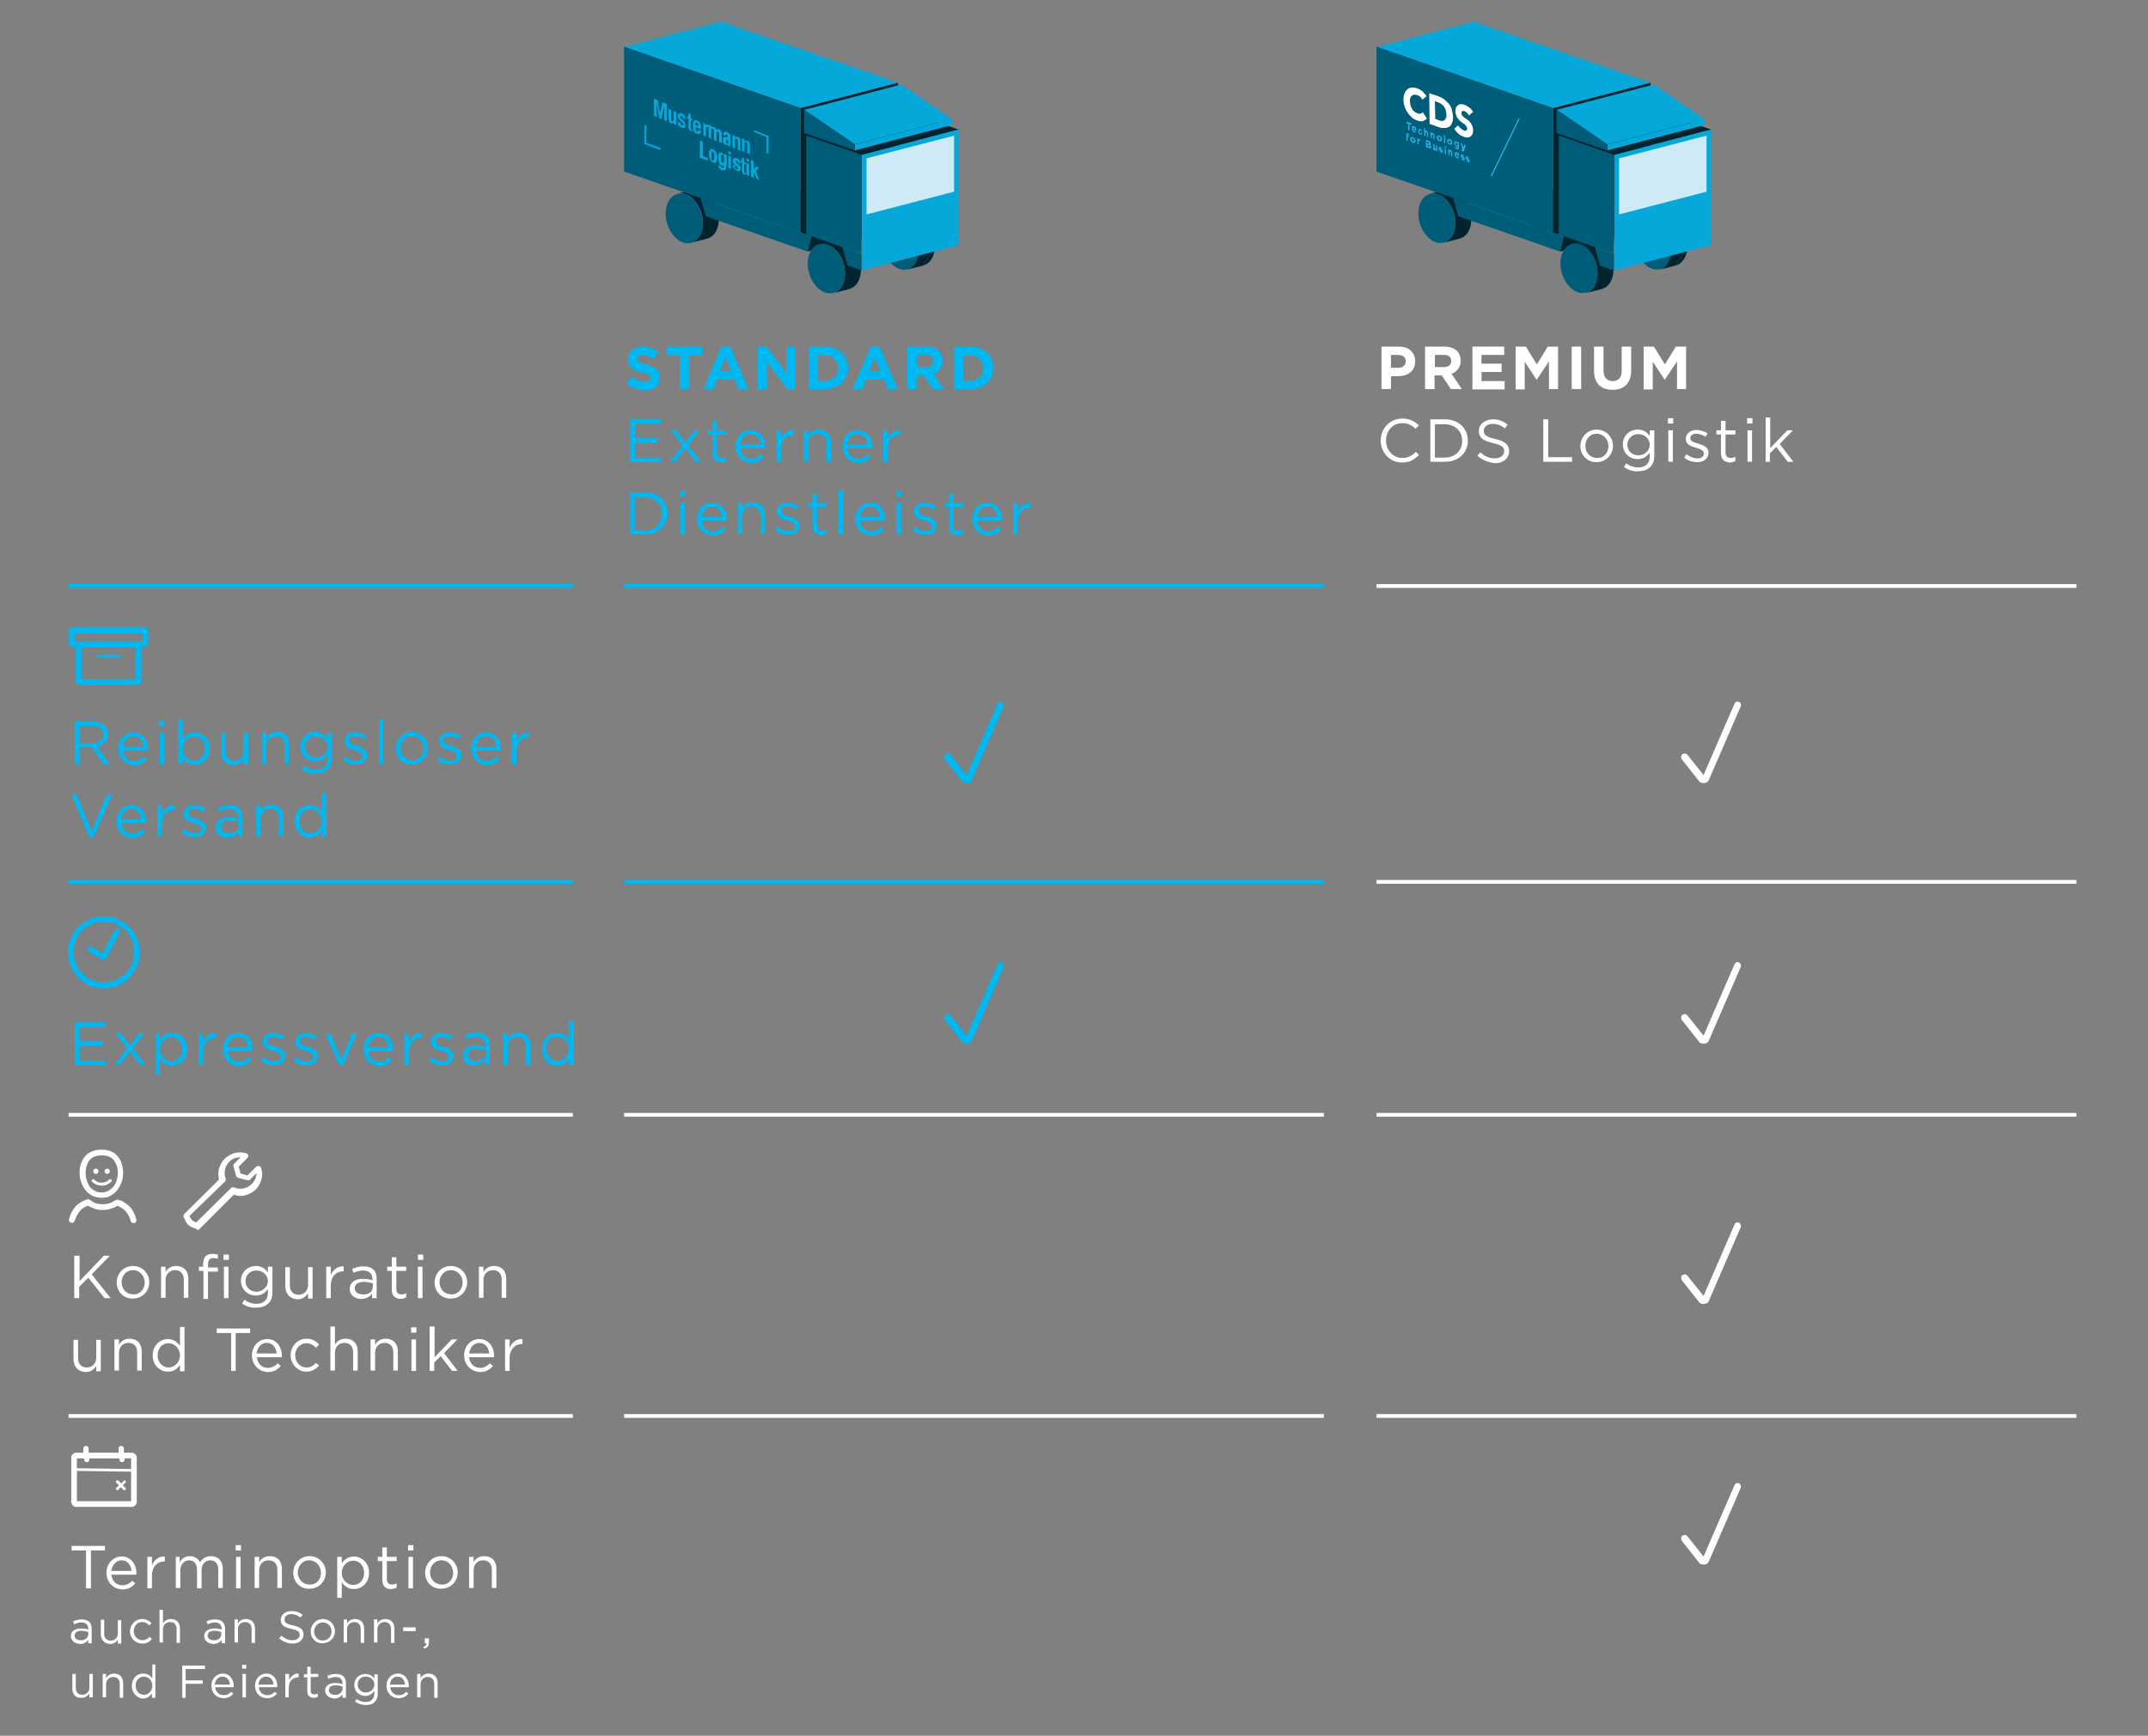 <?xml version="1.0" encoding="utf-8"?>
<!-- Generator: Adobe Illustrator 24.1.2, SVG Export Plug-In . SVG Version: 6.00 Build 0)  -->
<svg version="1.1" xmlns="http://www.w3.org/2000/svg" xmlns:xlink="http://www.w3.org/1999/xlink" x="0px" y="0px"
	 viewBox="0 0 566.9 458.2" style="enable-background:new 0 0 566.9 458.2;" xml:space="preserve">
<rect x="0" y="0" width="566.9" height="458.2" fill="#808080" stroke="none"/>
<style type="text/css">
	.st0{fill:none;stroke:#003848;stroke-miterlimit:10;}
	.st1{fill:#09334A;}
	.st2{fill:#005D79;}
	.st3{fill:#02242F;}
	.st4{fill:#06A7D9;}
	.st5{fill:#EDEDED;}
	.st6{fill:#CEEAF6;}
	.st7{fill:#FFFFFF;}
	.st8{fill:#1FB6EB;}
	.st9{fill:#003848;}
	.st10{fill:#011217;}
	.st11{fill:#EDECEC;}
	.st12{fill:#C7EEFA;}
	.st13{fill:#E3F6FD;}
	.st14{fill:#24B4E9;}
	.st15{fill:#024A60;}
	.st16{fill:#0088C1;}
	.st17{fill:#0382A8;}
	.st18{fill:#16B7EC;}
	.st19{fill:#00B8F1;}
	.st20{fill:#33A0CD;}
	.st21{fill:#A0D8EF;}
	.st22{fill:#44C6F0;}
	.st23{opacity:0.7;fill:#024A60;}
	.st24{fill:none;stroke:#00B8F1;stroke-miterlimit:10;}
	.st25{fill:none;stroke:#FFFFFF;stroke-miterlimit:10;}
	.st26{fill:none;stroke:#003848;stroke-width:0.944;stroke-miterlimit:10;}
</style>
<g id="Ebene_1">
	<g>
		<g>
			<g>
				
					<ellipse transform="matrix(0.958 -0.288 0.288 0.958 -0.162 128.231)" class="st2" cx="436.2" cy="64.7" rx="4.7" ry="6.7"/>
			</g>
			<g>
				<g>
					<path class="st3" d="M381,64.1c1.7-0.5,2.9-2.2,3.1-4.7c0.2-3.5-1.8-7.1-4.5-8.1c-0.7-0.3-1.5-0.3-2.1-0.2l4.2-1.1
						c0.7-0.2,1.4-0.1,2.1,0.2c2.7,1,4.8,4.6,4.5,8.1c-0.1,2.5-1.4,4.3-3.1,4.7L381,64.1z"/>
				</g>
			</g>
			<g>
				<polygon class="st3" points="437.4,59.8 411.7,66.4 412.7,62.4 438.3,55.7 				"/>
			</g>
			<g>
				<g>
					<path class="st3" d="M418.5,77.4c1.7-0.5,2.9-2.2,3.1-4.7c0.2-3.5-1.8-7.1-4.5-8.1c-0.7-0.3-1.5-0.3-2.1-0.2l4.2-1.1
						c0.7-0.2,1.4-0.1,2.1,0.2c2.7,1,4.8,4.6,4.5,8.1c-0.1,2.5-1.4,4.3-3.1,4.7L418.5,77.4z"/>
				</g>
			</g>
			<g>
				<path class="st3" d="M445.3,65.4c-0.1,2.5-1.4,4.3-3.1,4.7"/>
			</g>
			<g>
				<polygon class="st3" points="435.6,54.8 409.9,61.4 409.9,28.5 435.6,21.8 				"/>
			</g>
			<g>
				<polygon class="st3" points="437,29.2 411.4,35.8 426,40.9 451.6,34.2 				"/>
			</g>
			<g>
				<g>
					<g>
						<polygon class="st3" points="416.9,48.2 391.3,54.8 412.7,62.4 438.3,55.7 						"/>
					</g>
				</g>
				<g>
					<g>
						<path class="st3" d="M442.2,70.1l-4.2,1.1c1.7-0.5,2.9-2.2,3.1-4.7c0.2-3.5-1.8-7.1-4.5-8.1c-0.7-0.3-1.5-0.3-2.1-0.2l4.2-1.1
							c0.7-0.2,1.4-0.1,2.1,0.2c2.7,1,4.8,4.6,4.5,8.1"/>
					</g>
				</g>
				<g>
					<g>
						<polygon class="st4" points="451.6,64.7 426,71.4 426,67 451.6,60.3 						"/>
					</g>
					<g>
						<polygon class="st5" points="446.5,58.6 420.9,65.2 426,67 451.6,60.3 						"/>
					</g>
				</g>
				<g>
					<polygon class="st4" points="388.9,5.7 363.3,12.4 409.9,28.5 435.6,21.8 					"/>
				</g>
				<g>
					<polygon class="st4" points="451.6,60.6 426,67.2 426,40.9 451.6,34.2 					"/>
				</g>
				<g>
					<g>
						<polygon class="st4" points="449.9,33 424.2,39.7 424.2,38.1 449.9,31.5 						"/>
					</g>
					<g>
						<polygon class="st4" points="436.5,22.3 410.8,29 424.2,38.1 449.9,31.5 						"/>
					</g>
				</g>
				<g>
					<polygon class="st6" points="450.4,50.6 427.3,56.6 427.3,41.8 450.4,35.8 					"/>
				</g>
			</g>
			<g>
				
					<ellipse transform="matrix(0.958 -0.288 0.288 0.958 -0.558 111.518)" class="st2" cx="379.1" cy="57.7" rx="4.7" ry="6.7"/>
			</g>
			<g>
				<polygon class="st2" points="411.7,66.4 384.9,57.1 383.5,52.3 412.7,62.4 				"/>
			</g>
			<g>
				
					<ellipse transform="matrix(0.958 -0.288 0.288 0.958 -2.792 122.866)" class="st2" cx="416.6" cy="70.9" rx="4.7" ry="6.7"/>
			</g>
			<g>
				<polygon class="st2" points="426,71.4 422.3,70.1 420.9,65.2 426,67 				"/>
			</g>
			<g>
				<polygon class="st2" points="426,67 411.4,61.9 411.4,35.8 426,40.9 				"/>
			</g>
			<g>
				<polygon class="st2" points="424.2,39.7 410.8,35.1 410.8,28.9 424.2,38.1 				"/>
			</g>
			<g>
				<polygon class="st2" points="409.9,61.4 363.3,45.3 363.3,12.3 409.9,28.5 				"/>
			</g>
		</g>
		<g>
			<path class="st7" d="M388.8,29.5c-0.3-0.4-0.6-0.8-1-1.1c-0.4-0.3-0.8-0.5-1.2-0.7c-0.3-0.1-0.6-0.2-0.9-0.2
				c-0.3,0-0.6,0-0.8,0.2c-0.2,0.1-0.4,0.3-0.6,0.6c-0.1,0.3-0.2,0.6-0.2,1.1c0,0.4,0.1,0.7,0.2,1c0.1,0.3,0.2,0.6,0.4,0.8
				c0.2,0.2,0.3,0.4,0.5,0.6c0.2,0.2,0.4,0.4,0.6,0.5c0.2,0.2,0.4,0.3,0.6,0.4c0.2,0.1,0.3,0.3,0.4,0.4c0.1,0.1,0.2,0.3,0.3,0.4
				c0.1,0.1,0.1,0.3,0.1,0.4c0,0.2,0,0.3-0.1,0.4c0,0.1-0.1,0.2-0.2,0.2c-0.1,0-0.2,0.1-0.3,0c-0.1,0-0.2,0-0.3-0.1
				c-0.3-0.1-0.5-0.3-0.8-0.5c-0.3-0.3-0.5-0.5-0.7-0.8l-1,0.9c0.3,0.5,0.7,0.9,1.1,1.3c0.4,0.4,0.9,0.6,1.4,0.8
				c0.3,0.1,0.6,0.2,0.9,0.2c0.3,0,0.6-0.1,0.8-0.2c0.2-0.1,0.4-0.4,0.6-0.6c0.1-0.3,0.2-0.7,0.2-1.1c0-0.4-0.1-0.8-0.2-1.1
				c-0.1-0.3-0.3-0.6-0.5-0.9c-0.2-0.3-0.4-0.5-0.7-0.7c-0.2-0.2-0.5-0.4-0.7-0.5c-0.2-0.1-0.3-0.2-0.4-0.3
				c-0.1-0.1-0.2-0.2-0.3-0.3c-0.1-0.1-0.2-0.2-0.2-0.3c0-0.1-0.1-0.2-0.1-0.4c0-0.2,0-0.3,0.1-0.4c0.1-0.1,0.1-0.1,0.2-0.2
				c0.1,0,0.2,0,0.3,0c0.1,0,0.2,0,0.3,0.1c0.2,0.1,0.4,0.2,0.6,0.4c0.2,0.2,0.4,0.4,0.5,0.7L388.8,29.5z M381.6,31.2
				c-0.1,0.3-0.3,0.4-0.5,0.6c-0.2,0.1-0.4,0.2-0.7,0.1c-0.3,0-0.5-0.1-0.8-0.2l-0.8-0.3l-0.1-4.7l0.8,0.3c0.3,0.1,0.5,0.2,0.8,0.4
				c0.3,0.2,0.5,0.4,0.7,0.6c0.2,0.3,0.4,0.5,0.5,0.9c0.1,0.3,0.2,0.7,0.2,1.2C381.8,30.6,381.7,31,381.6,31.2 M383.1,28.7
				c-0.2-0.6-0.5-1.1-0.9-1.5c-0.4-0.4-0.8-0.8-1.2-1.1c-0.5-0.3-0.9-0.5-1.4-0.7l-2.4-0.8l0.1,8.1l2.5,0.9c0.5,0.2,0.9,0.2,1.4,0.2
				c0.4,0,0.8-0.1,1.2-0.3c0.4-0.2,0.6-0.5,0.8-1c0.2-0.4,0.3-1,0.3-1.7C383.4,30,383.3,29.3,383.1,28.7 M376.6,31.3l-1.1-1.7
				c-0.1,0.2-0.3,0.3-0.6,0.4c-0.2,0.1-0.5,0-0.8-0.1c-0.3-0.1-0.5-0.2-0.8-0.4c-0.2-0.2-0.4-0.4-0.6-0.7c-0.2-0.3-0.3-0.6-0.4-0.9
				c-0.1-0.3-0.1-0.7-0.2-1.1c0-0.4,0-0.7,0.1-0.9c0.1-0.3,0.2-0.5,0.4-0.6c0.2-0.2,0.4-0.3,0.6-0.3c0.2,0,0.5,0,0.8,0.1
				c0.3,0.1,0.5,0.2,0.8,0.4c0.2,0.2,0.4,0.5,0.6,0.8l1.1-0.9c-0.3-0.5-0.7-0.9-1.1-1.3c-0.5-0.4-0.9-0.6-1.4-0.8
				c-0.5-0.2-1-0.2-1.4-0.2c-0.4,0-0.8,0.2-1.1,0.4c-0.3,0.3-0.6,0.6-0.8,1.1c-0.2,0.5-0.3,1-0.3,1.7c0,0.6,0.1,1.2,0.3,1.8
				c0.2,0.6,0.4,1.1,0.8,1.6c0.3,0.5,0.7,0.9,1.1,1.3c0.4,0.4,0.9,0.6,1.4,0.8c0.6,0.2,1.1,0.3,1.5,0.2
				C375.9,31.8,376.3,31.6,376.6,31.3"/>
			<path class="st8" d="M387.4,42.8c0.3,0.1,0.5,0,0.5-0.3l0,0c0-0.3-0.2-0.4-0.4-0.6c-0.1-0.1-0.3-0.2-0.3-0.3l0,0
				c0-0.1,0-0.1,0.1-0.1c0.1,0,0.2,0.1,0.3,0.3l0.1-0.2c-0.1-0.2-0.3-0.3-0.5-0.3c-0.2-0.1-0.4,0-0.4,0.3l0,0c0,0.3,0.2,0.5,0.4,0.6
				c0.1,0.1,0.3,0.2,0.3,0.3l0,0c0,0.1,0,0.1-0.1,0.1c-0.1,0-0.3-0.2-0.4-0.3l-0.1,0.2C387.1,42.6,387.3,42.7,387.4,42.8
				 M386.1,42.3c0.3,0.1,0.5,0,0.5-0.3l0,0c0-0.3-0.2-0.4-0.4-0.6c-0.1-0.1-0.3-0.2-0.3-0.3l0,0c0-0.1,0-0.1,0.1-0.1
				c0.1,0,0.2,0.1,0.3,0.3l0.1-0.2c-0.1-0.2-0.3-0.3-0.5-0.3c-0.2-0.1-0.4,0-0.4,0.3l0,0c0,0.3,0.2,0.5,0.4,0.6
				c0.1,0.1,0.3,0.2,0.3,0.3l0,0c0,0.1,0,0.1-0.1,0.1c-0.1,0-0.3-0.2-0.4-0.3l-0.1,0.2C385.7,42.1,385.9,42.2,386.1,42.3
				 M384.2,40.8c0-0.2,0.1-0.3,0.3-0.2c0.1,0.1,0.2,0.2,0.3,0.4L384.2,40.8z M384.5,41.8c0.2,0.1,0.4,0,0.5-0.1l-0.2-0.3
				c-0.1,0.1-0.2,0.1-0.3,0c-0.2-0.1-0.3-0.2-0.3-0.4l0.9,0.3c0,0,0-0.1,0-0.1c0-0.4-0.2-0.9-0.6-1c-0.4-0.1-0.6,0.1-0.6,0.6l0,0
				C383.9,41.2,384.2,41.6,384.5,41.8 M382.3,40.9l0.3,0.1l0-0.8c0-0.2,0.1-0.3,0.2-0.2c0.1,0,0.2,0.2,0.2,0.4l0,0.8l0.3,0.1l0-1
				c0-0.3-0.2-0.6-0.4-0.7c-0.2-0.1-0.3,0-0.4,0.1l0-0.2l-0.3-0.1L382.3,40.9z M381.3,40.6l0.3,0.1l0-1.5l-0.3-0.1L381.3,40.6z
				 M381.3,38.9l0.4,0.1l0-0.4l-0.4-0.1L381.3,38.9z M380.3,40.3c0.3,0.1,0.5,0,0.5-0.3l0,0c0-0.3-0.2-0.4-0.4-0.6
				c-0.1-0.1-0.3-0.2-0.3-0.3l0,0c0-0.1,0-0.1,0.1-0.1c0.1,0,0.2,0.1,0.3,0.3l0.1-0.2c-0.1-0.2-0.3-0.3-0.5-0.3
				c-0.2-0.1-0.4,0-0.4,0.3l0,0c0,0.3,0.2,0.5,0.4,0.6c0.1,0.1,0.3,0.2,0.3,0.3l0,0c0,0.1,0,0.1-0.1,0.1c-0.1,0-0.3-0.2-0.4-0.3
				l-0.1,0.2C379.9,40.1,380.1,40.2,380.3,40.3 M378.6,39.7c0.2,0.1,0.3,0,0.4-0.1l0,0.2l0.3,0.1l0-1.5l-0.3-0.1l0,0.8
				c0,0.2-0.1,0.3-0.2,0.2c-0.1,0-0.2-0.2-0.2-0.4l0-0.8l-0.3-0.1l0,1C378.2,39.3,378.3,39.6,378.6,39.7 M377.3,38.6L377.3,38.6
				c0,0.2-0.1,0.2-0.2,0.1l-0.4-0.1l0-0.4l0.4,0.1C377.2,38.4,377.3,38.5,377.3,38.6 M377.2,37.8c0,0.1-0.1,0.2-0.3,0.1l-0.3-0.1
				l0-0.4l0.3,0.1C377.1,37.6,377.2,37.7,377.2,37.8L377.2,37.8z M376.3,38.8l0.8,0.3c0.4,0.1,0.6,0,0.6-0.3l0,0
				c0-0.3-0.1-0.4-0.3-0.6c0.1,0,0.2-0.1,0.2-0.3l0,0c0-0.1,0-0.3-0.1-0.4c-0.1-0.1-0.2-0.3-0.4-0.3l-0.7-0.3L376.3,38.8z
				 M374.1,38.1l0.3,0.1l0-0.6c0-0.4,0.1-0.5,0.4-0.4l0,0l0-0.4c-0.2-0.1-0.3,0-0.4,0.2l0-0.3l-0.3-0.1L374.1,38.1z M372.9,37.3
				c-0.2-0.1-0.3-0.3-0.3-0.5l0,0c0-0.2,0.1-0.4,0.3-0.3c0.2,0.1,0.3,0.3,0.3,0.5l0,0C373.2,37.2,373.1,37.4,372.9,37.3 M372.9,37.7
				c0.4,0.1,0.7-0.1,0.7-0.5l0,0c0-0.4-0.3-0.9-0.7-1c-0.4-0.1-0.7,0.1-0.7,0.5l0,0C372.2,37.1,372.5,37.5,372.9,37.7 M371.2,37.1
				l0.3,0.1l0-1.1l0.3,0.1l0-0.3l-0.3-0.1l0-0.1c0-0.1,0-0.1,0.1-0.1c0.1,0,0.1,0.1,0.2,0.1l0-0.4c-0.1,0-0.1-0.1-0.2-0.1
				c-0.1,0-0.2,0-0.3,0c-0.1,0.1-0.1,0.2-0.1,0.3l0,0.1l-0.1-0.1l0,0.3l0.1,0.1L371.2,37.1z"/>
			<path class="st8" d="M386.2,39l-0.3-1.1l-0.4-0.1l0.5,1.7c0,0.1-0.1,0.1-0.1,0.1c0,0-0.1-0.1-0.1-0.1l-0.1,0.3
				c0.1,0.1,0.2,0.2,0.3,0.2c0.2,0.1,0.3,0,0.4-0.3l0.5-1.4l-0.4-0.1L386.2,39z M384.4,38.4c-0.2-0.1-0.3-0.2-0.3-0.5l0,0
				c0-0.2,0.1-0.3,0.3-0.2c0.2,0.1,0.3,0.2,0.3,0.5l0,0C384.7,38.3,384.6,38.4,384.4,38.4 M384.4,39.3c0.2,0.1,0.4,0.1,0.5,0
				c0.1-0.1,0.2-0.3,0.1-0.5l0-1.2l-0.3-0.1l0,0.2c-0.1-0.2-0.2-0.3-0.4-0.4c-0.3-0.1-0.5,0.1-0.5,0.5l0,0c0,0.4,0.3,0.8,0.6,0.9
				c0.2,0.1,0.3,0,0.4-0.1l0,0.1c0,0.3-0.1,0.4-0.3,0.3c-0.2-0.1-0.3-0.2-0.4-0.3l-0.1,0.3C384,39.1,384.2,39.2,384.4,39.3
				 M382.6,37.9c-0.2-0.1-0.3-0.3-0.3-0.5l0,0c0-0.2,0.1-0.4,0.3-0.3c0.2,0.1,0.3,0.3,0.3,0.5l0,0C383,37.8,382.8,37.9,382.6,37.9
				 M382.6,38.2c0.4,0.1,0.7-0.1,0.7-0.5l0,0c0-0.4-0.3-0.9-0.7-1c-0.4-0.1-0.7,0.1-0.7,0.5l0,0C382,37.7,382.3,38.1,382.6,38.2
				 M381.1,37.7l0.3,0.1l0-2l-0.3-0.1L381.1,37.7z M379.9,36.9c-0.2-0.1-0.3-0.3-0.3-0.5l0,0c0-0.2,0.1-0.4,0.3-0.3
				c0.2,0.1,0.3,0.3,0.3,0.5l0,0C380.2,36.8,380.1,37,379.9,36.9 M379.9,37.3c0.4,0.1,0.7-0.1,0.7-0.5l0,0c0-0.4-0.3-0.9-0.7-1
				c-0.4-0.1-0.7,0.1-0.7,0.5l0,0C379.2,36.7,379.5,37.1,379.9,37.3 M377.6,36.4l0.3,0.1l0-0.8c0-0.2,0.1-0.3,0.2-0.2
				c0.1,0,0.2,0.2,0.2,0.4l0,0.8l0.3,0.1l0-1c0-0.3-0.2-0.6-0.4-0.7c-0.2-0.1-0.3,0-0.4,0.1l0-0.2l-0.3-0.1L377.6,36.4z M375.9,35.8
				l0.3,0.1l0-0.8c0-0.2,0.1-0.3,0.2-0.2c0.1,0,0.2,0.2,0.2,0.4l0,0.8l0.3,0.1l0-1c0-0.3-0.2-0.6-0.4-0.7c-0.2-0.1-0.3,0-0.4,0.1
				l0-0.8l-0.3-0.1L375.9,35.8z M374.9,35.5c0.2,0.1,0.4,0,0.5-0.1l-0.2-0.3c-0.1,0.1-0.2,0.1-0.3,0.1c-0.2-0.1-0.3-0.3-0.3-0.5l0,0
				c0-0.2,0.1-0.4,0.3-0.3c0.1,0,0.2,0.1,0.3,0.3l0.2-0.2c-0.1-0.2-0.3-0.3-0.5-0.4c-0.4-0.1-0.6,0.1-0.6,0.6l0,0
				C374.3,35,374.5,35.4,374.9,35.5 M372.9,33.9c0-0.2,0.1-0.3,0.3-0.2c0.1,0.1,0.2,0.2,0.3,0.4L372.9,33.9z M373.2,34.9
				c0.2,0.1,0.4,0,0.5-0.1l-0.2-0.3c-0.1,0.1-0.2,0.1-0.3,0c-0.2-0.1-0.3-0.2-0.3-0.4l0.9,0.3c0,0,0-0.1,0-0.1c0-0.4-0.2-0.9-0.6-1
				c-0.4-0.1-0.6,0.1-0.6,0.6l0,0C372.6,34.4,372.9,34.8,373.2,34.9 M371.6,34.3l0.4,0.1l0-1.6l0.5,0.2l0-0.4l-1.3-0.5l0,0.4
				l0.5,0.2L371.6,34.3z"/>
			<polygon class="st8" points="393.4,46.5 393.7,46.6 401.1,31.3 400.8,31.2 			"/>
		</g>
	</g>
	<g>
		<g>
			<g>
				<g>
					
						<ellipse transform="matrix(0.958 -0.288 0.288 0.958 -8.559 71.092)" class="st2" cx="237.6" cy="64.7" rx="4.7" ry="6.7"/>
				</g>
				<g>
					<g>
						<path class="st3" d="M182.4,64.1c1.7-0.5,2.9-2.2,3.1-4.7c0.2-3.5-1.8-7.1-4.5-8.1c-0.7-0.3-1.5-0.3-2.1-0.2l4.2-1.1
							c0.7-0.2,1.4-0.1,2.1,0.2c2.7,1,4.8,4.6,4.5,8.1c-0.1,2.5-1.4,4.3-3.1,4.7L182.4,64.1z"/>
					</g>
				</g>
				<g>
					<polygon class="st3" points="238.8,59.8 213.1,66.4 214.1,62.4 239.7,55.7 					"/>
				</g>
				<g>
					<g>
						<path class="st3" d="M219.9,77.4c1.7-0.5,2.9-2.2,3.1-4.7c0.2-3.5-1.8-7.1-4.5-8.1c-0.7-0.3-1.5-0.3-2.1-0.2l4.2-1.1
							c0.7-0.2,1.4-0.1,2.1,0.2c2.7,1,4.8,4.6,4.5,8.1c-0.1,2.5-1.4,4.3-3.1,4.7L219.9,77.4z"/>
					</g>
				</g>
				<g>
					<path class="st3" d="M246.7,65.4c-0.1,2.5-1.4,4.3-3.1,4.7"/>
				</g>
				<g>
					<polygon class="st3" points="237,54.8 211.3,61.4 211.3,28.5 237,21.8 					"/>
				</g>
				<g>
					<polygon class="st3" points="238.4,29.2 212.8,35.8 227.4,40.9 253,34.2 					"/>
				</g>
				<g>
					<g>
						<g>
							<polygon class="st3" points="218.3,48.2 192.7,54.8 214.1,62.4 239.7,55.7 							"/>
						</g>
					</g>
					<g>
						<g>
							<path class="st3" d="M243.6,70.1l-4.2,1.1c1.7-0.5,2.9-2.2,3.1-4.7c0.2-3.5-1.8-7.1-4.5-8.1c-0.7-0.3-1.5-0.3-2.1-0.2
								l4.2-1.1c0.7-0.2,1.4-0.1,2.1,0.2c2.7,1,4.8,4.6,4.5,8.1"/>
						</g>
					</g>
					<g>
						<g>
							<polygon class="st4" points="253,64.7 227.4,71.4 227.4,67 253,60.3 							"/>
						</g>
						<g>
							<polygon class="st5" points="247.9,58.6 222.3,65.2 227.4,67 253,60.3 							"/>
						</g>
					</g>
					<g>
						<polygon class="st4" points="190.3,5.7 164.7,12.4 211.3,28.5 237,21.8 						"/>
					</g>
					<g>
						<polygon class="st4" points="253,60.6 227.4,67.2 227.4,40.9 253,34.2 						"/>
					</g>
					<g>
						<g>
							<polygon class="st4" points="251.3,33 225.6,39.7 225.6,38.1 251.3,31.5 							"/>
						</g>
						<g>
							<polygon class="st4" points="237.9,22.3 212.2,29 225.6,38.1 251.3,31.5 							"/>
						</g>
					</g>
					<g>
						<polygon class="st6" points="251.8,50.6 228.7,56.6 228.7,41.8 251.8,35.8 						"/>
					</g>
				</g>
				<g>
					
						<ellipse transform="matrix(0.958 -0.288 0.288 0.958 -8.956 54.379)" class="st2" cx="180.5" cy="57.7" rx="4.7" ry="6.7"/>
				</g>
				<g>
					<polygon class="st2" points="213.1,66.4 186.3,57.1 184.9,52.3 214.1,62.4 					"/>
				</g>
				<g>
					
						<ellipse transform="matrix(0.958 -0.288 0.288 0.958 -11.19 65.727)" class="st2" cx="218" cy="70.9" rx="4.7" ry="6.7"/>
				</g>
				<g>
					<polygon class="st2" points="227.4,71.4 223.7,70.1 222.3,65.2 227.4,67 					"/>
				</g>
				<g>
					<polygon class="st2" points="227.4,67 212.8,61.9 212.8,35.8 227.4,40.9 					"/>
				</g>
				<g>
					<polygon class="st2" points="225.6,39.7 212.2,35.1 212.2,28.9 225.6,38.1 					"/>
				</g>
				<g>
					<polygon class="st2" points="211.3,61.4 164.7,45.3 164.7,12.3 211.3,28.5 					"/>
				</g>
			</g>
		</g>
		<g>
			<g>
				<g>
					<path class="st4" d="M173.6,26.5l0.6,3.5l0,0l0.6-3l1.2,0.5V32l-0.7-0.3v-3.7l0,0l-0.7,3.4l-0.6-0.2l-0.7-4l0,0v3.7l-0.7-0.3
						V26L173.6,26.5z"/>
				</g>
				<g>
					<path class="st4" d="M177.8,32.4c-0.1,0.1-0.2,0.2-0.3,0.2c-0.1,0-0.3,0-0.4-0.1c-0.2-0.1-0.4-0.2-0.5-0.4
						c-0.1-0.2-0.2-0.5-0.2-0.8v-2.6l0.7,0.3v2.4c0,0.2,0,0.3,0.1,0.4c0.1,0.1,0.1,0.2,0.2,0.2c0.3,0.1,0.4,0,0.4-0.4v-2.3l0.7,0.3
						v3.4l-0.7-0.3L177.8,32.4L177.8,32.4z"/>
				</g>
				<g>
					<path class="st4" d="M179.6,32.5c0,0.1,0,0.3,0.1,0.4c0.1,0.1,0.2,0.2,0.3,0.2c0.1,0,0.2,0,0.3,0c0.1,0,0.1-0.1,0.1-0.3
						c0-0.1,0-0.2-0.1-0.3c-0.1-0.1-0.1-0.1-0.2-0.2l-0.5-0.4c-0.2-0.2-0.4-0.3-0.5-0.5c-0.1-0.2-0.2-0.4-0.2-0.7
						c0-0.1,0-0.3,0.1-0.4c0-0.1,0.1-0.2,0.2-0.3c0.1-0.1,0.2-0.1,0.3-0.1c0.1,0,0.3,0,0.5,0.1c0.3,0.1,0.6,0.3,0.7,0.6
						c0.2,0.2,0.2,0.5,0.2,0.8v0.1l-0.7-0.3c0-0.2,0-0.3-0.1-0.4c0-0.1-0.1-0.2-0.3-0.2c-0.1,0-0.2,0-0.2,0c-0.1,0-0.1,0.1-0.1,0.2
						c0,0.1,0,0.2,0.1,0.3c0,0.1,0.1,0.2,0.3,0.3l0.4,0.4c0.2,0.2,0.4,0.4,0.5,0.6c0.1,0.2,0.1,0.4,0.1,0.7c0,0.2,0,0.3-0.1,0.4
						c-0.1,0.1-0.1,0.2-0.2,0.2c-0.1,0.1-0.2,0.1-0.3,0.1c-0.1,0-0.3-0.1-0.4-0.1c-0.2-0.1-0.4-0.2-0.5-0.3
						c-0.1-0.1-0.2-0.2-0.3-0.3c-0.1-0.1-0.1-0.3-0.2-0.4c0-0.1,0-0.3,0-0.5v-0.1l0.7,0.3V32.5z"/>
				</g>
				<g>
					<path class="st4" d="M182.3,30.2v1l0.4,0.2v0.6l-0.4-0.2v1.8c0,0.1,0,0.2,0,0.3c0,0.1,0.1,0.1,0.2,0.2c0,0,0.1,0,0.1,0
						c0,0,0.1,0,0.1,0v0.6c-0.1,0-0.2-0.1-0.2-0.1c-0.1,0-0.2-0.1-0.2-0.1c-0.1-0.1-0.3-0.1-0.3-0.2c-0.1-0.1-0.2-0.1-0.2-0.2
						c0-0.1-0.1-0.2-0.1-0.3c0-0.1,0-0.3,0-0.4v-2l-0.4-0.1v-0.6l0.4,0.1v-1L182.3,30.2z"/>
				</g>
				<g>
					<path class="st4" d="M183.6,33.8c0,0.1,0,0.2,0,0.3c0,0.1,0,0.2,0.1,0.3c0,0.1,0.1,0.2,0.1,0.2c0,0.1,0.1,0.1,0.2,0.1
						c0.1,0,0.2,0,0.3-0.1c0.1-0.1,0.1-0.2,0.1-0.4l0.6,0.3c0,0.4-0.1,0.7-0.3,0.8c-0.2,0.1-0.4,0.1-0.8,0c-0.3-0.1-0.5-0.2-0.6-0.4
						c-0.1-0.2-0.3-0.3-0.3-0.5c-0.1-0.2-0.1-0.4-0.1-0.6c0-0.2,0-0.4,0-0.7c0-0.2,0-0.4,0-0.6c0-0.2,0.1-0.4,0.2-0.5
						c0.1-0.1,0.2-0.2,0.3-0.3c0.1,0,0.3,0,0.6,0.1c0.2,0.1,0.4,0.2,0.5,0.3c0.1,0.1,0.2,0.3,0.3,0.5c0.1,0.2,0.1,0.4,0.2,0.6
						c0,0.2,0,0.5,0,0.7v0.2l-1.4-0.6V33.8z M184.3,32.9c0-0.1,0-0.2-0.1-0.3c0-0.1-0.1-0.1-0.1-0.2c0-0.1-0.1-0.1-0.2-0.1
						c-0.1,0-0.1,0-0.2,0c0,0-0.1,0.1-0.1,0.1c0,0.1,0,0.1-0.1,0.2c0,0.1,0,0.2,0,0.2V33l0.7,0.3C184.3,33.2,184.3,33,184.3,32.9z"
						/>
				</g>
				<g>
					<path class="st4" d="M186.1,32.7v0.5l0,0c0.1-0.1,0.2-0.2,0.3-0.3c0.1-0.1,0.2-0.1,0.4,0c0,0,0,0,0.1,0c0,0,0,0,0.1,0v0.8
						c0,0-0.1,0-0.1-0.1c0,0-0.1,0-0.1,0c-0.1,0-0.1,0-0.2,0c-0.1,0-0.1,0-0.2,0c-0.1,0-0.1,0.1-0.1,0.1c0,0.1,0,0.2,0,0.3v2
						l-0.7-0.3v-3.4L186.1,32.7z"/>
				</g>
				<g>
					<path class="st4" d="M187.8,33.4v0.3l0,0c0.1-0.1,0.2-0.2,0.3-0.2c0.1,0,0.2,0,0.4,0.1c0.2,0.1,0.3,0.2,0.4,0.3
						c0.1,0.1,0.2,0.3,0.2,0.5l0,0c0.1-0.2,0.1-0.3,0.3-0.3c0.1,0,0.3,0,0.4,0c0.2,0.1,0.4,0.3,0.5,0.5c0.1,0.2,0.2,0.5,0.2,0.8v2.4
						l-0.7-0.3v-2.3c0-0.1,0-0.3-0.1-0.3c0-0.1-0.1-0.2-0.2-0.2c-0.1,0-0.2,0-0.3,0c-0.1,0.1-0.1,0.2-0.1,0.4v2.2l-0.7-0.3v-2.4
						c0-0.1,0-0.3-0.1-0.4c0-0.1-0.1-0.2-0.2-0.2c-0.1,0-0.2,0-0.3,0c-0.1,0.1-0.1,0.2-0.1,0.4v2.2l-0.7-0.3v-3.4L187.8,33.4z"/>
				</g>
				<g>
					<path class="st4" d="M190.9,35.6c0-0.2,0-0.3,0.1-0.5c0.1-0.1,0.1-0.2,0.2-0.2c0.1,0,0.2-0.1,0.3-0.1c0.1,0,0.2,0,0.4,0.1
						c0.2,0.1,0.4,0.2,0.5,0.3c0.1,0.1,0.2,0.2,0.3,0.3c0.1,0.1,0.1,0.2,0.1,0.4c0,0.1,0,0.3,0,0.4v1.8c0,0.2,0,0.3,0,0.4
						c0,0.1,0,0.2,0.1,0.3l-0.7-0.3c0-0.1,0-0.1-0.1-0.2c0-0.1,0-0.1,0-0.2l0,0c-0.1,0.1-0.2,0.2-0.3,0.2c-0.1,0-0.2,0-0.4-0.1
						c-0.1,0-0.2-0.1-0.3-0.2c-0.1-0.1-0.2-0.2-0.2-0.3c-0.1-0.1-0.1-0.2-0.1-0.4c0-0.1,0-0.2,0-0.4c0-0.2,0-0.3,0-0.4
						c0-0.1,0.1-0.2,0.1-0.2c0.1-0.1,0.1-0.1,0.2-0.1c0.1,0,0.2,0,0.3,0l0.4,0c0.1,0,0.2,0,0.2,0c0,0,0.1-0.1,0.1-0.2
						c0-0.1,0-0.2-0.1-0.3c0-0.1-0.1-0.2-0.2-0.2c-0.1,0-0.2,0-0.2,0c-0.1,0.1-0.1,0.2-0.1,0.3v0.1L190.9,35.6L190.9,35.6z
						 M192.1,36.9c-0.1,0-0.1,0-0.1,0c-0.1,0-0.2,0-0.3,0.1c-0.1,0.1-0.1,0.2-0.1,0.3c0,0.1,0,0.2,0.1,0.4c0,0.1,0.1,0.2,0.2,0.2
						c0,0,0.1,0,0.1,0c0.1,0,0.1,0,0.1,0c0,0,0.1-0.1,0.1-0.1c0-0.1,0-0.1,0-0.2v-0.7C192.2,36.9,192.1,36.9,192.1,36.9z"/>
				</g>
				<g>
					<path class="st4" d="M194,35.9v0.4l0,0c0.1-0.1,0.2-0.2,0.3-0.2c0.1,0,0.2,0,0.4,0c0.2,0.1,0.4,0.2,0.5,0.4
						c0.1,0.2,0.2,0.5,0.2,0.8v2.5l-0.7-0.3v-2.3c0-0.2,0-0.3-0.1-0.4c0-0.1-0.1-0.2-0.2-0.2c-0.2-0.1-0.4,0-0.4,0.4v2.2l-0.7-0.3
						v-3.3L194,35.9z"/>
				</g>
				<g>
					<path class="st4" d="M196.5,36.9v0.4l0,0c0.1-0.1,0.2-0.2,0.3-0.2c0.1,0,0.2,0,0.4,0c0.2,0.1,0.4,0.2,0.5,0.4
						c0.1,0.2,0.2,0.5,0.2,0.8v2.4l-0.7-0.3v-2.3c0-0.2,0-0.3-0.1-0.4c0-0.1-0.1-0.1-0.2-0.2c-0.2-0.1-0.4,0-0.4,0.4v2.2l-0.7-0.3
						v-3.3L196.5,36.9z"/>
				</g>
				<g>
					<path class="st4" d="M184.8,37.1l0.7,0.3v3.8l1.3,0.5v0.7l-2.1-0.8V37.1z"/>
				</g>
				<g>
					<path class="st4" d="M187.2,40c0-0.2,0.1-0.4,0.2-0.5c0.1-0.1,0.2-0.2,0.3-0.2c0.1,0,0.3,0,0.5,0.1c0.2,0.1,0.4,0.2,0.5,0.3
						c0.1,0.1,0.2,0.3,0.3,0.5c0.1,0.2,0.1,0.4,0.2,0.6c0,0.2,0.1,0.5,0.1,0.8c0,0.3,0,0.5-0.1,0.7c0,0.2-0.1,0.4-0.2,0.5
						c-0.1,0.1-0.2,0.2-0.3,0.2c-0.1,0-0.3,0-0.5-0.1c-0.2-0.1-0.4-0.2-0.5-0.3c-0.1-0.1-0.3-0.3-0.3-0.5c-0.1-0.2-0.1-0.4-0.2-0.6
						c0-0.2-0.1-0.5-0.1-0.8C187.1,40.5,187.1,40.2,187.2,40z M187.8,41.5c0,0.1,0,0.3,0,0.4c0,0.1,0.1,0.2,0.1,0.3
						c0.1,0.1,0.1,0.1,0.2,0.2c0.1,0.1,0.2,0,0.3-0.2c0.1-0.2,0.1-0.5,0.1-0.9s0-0.7-0.1-0.9c-0.1-0.2-0.2-0.3-0.3-0.4
						c-0.1,0-0.2,0-0.2,0c-0.1,0-0.1,0.1-0.1,0.2c0,0.1,0,0.2,0,0.4c0,0.1,0,0.3,0,0.5S187.8,41.4,187.8,41.5z"/>
				</g>
				<g>
					<path class="st4" d="M191.7,44c0,0.4-0.1,0.7-0.3,0.9c-0.2,0.1-0.5,0.1-0.9,0c-0.3-0.1-0.5-0.3-0.7-0.5
						c-0.2-0.2-0.2-0.5-0.2-0.8l0.7,0.3c0,0.1,0,0.2,0.1,0.3c0,0,0.1,0.1,0.1,0.1c0,0,0.1,0.1,0.1,0.1c0.1,0.1,0.2,0,0.3-0.1
						c0.1-0.1,0.1-0.2,0.1-0.4v-0.4l0,0c-0.1,0.1-0.2,0.2-0.3,0.2c-0.1,0-0.2,0-0.3,0c-0.3-0.1-0.5-0.3-0.6-0.6
						c-0.1-0.3-0.2-0.8-0.2-1.4c0-0.2,0-0.4,0-0.6c0-0.2,0.1-0.4,0.1-0.5c0.1-0.1,0.1-0.2,0.3-0.3c0.1-0.1,0.3-0.1,0.5,0
						c0.1,0,0.2,0.1,0.3,0.2c0.1,0.1,0.2,0.3,0.3,0.5l0,0v-0.4l0.7,0.3V44z M190.3,42.4c0,0.1,0,0.2,0.1,0.3c0,0.1,0.1,0.2,0.1,0.2
						c0,0.1,0.1,0.1,0.2,0.1c0.1,0,0.1,0,0.2,0c0,0,0.1-0.1,0.1-0.2c0-0.1,0-0.2,0.1-0.3c0-0.1,0-0.2,0-0.4c0-0.4,0-0.7-0.1-0.9
						c-0.1-0.2-0.1-0.3-0.3-0.4c-0.1,0-0.1,0-0.2,0c0,0-0.1,0.1-0.1,0.2c0,0.1,0,0.2-0.1,0.4c0,0.2,0,0.3,0,0.6
						C190.3,42.2,190.3,42.3,190.3,42.4z"/>
				</g>
				<g>
					<path class="st4" d="M192.9,40.2v0.7l-0.7-0.3v-0.7L192.9,40.2z M192.9,41.3v3.3l-0.7-0.3v-3.3L192.9,41.3z"/>
				</g>
				<g>
					<path class="st4" d="M193.9,44.1c0,0.1,0,0.3,0.1,0.4c0.1,0.1,0.2,0.2,0.3,0.2c0.1,0,0.2,0,0.3,0c0.1,0,0.1-0.1,0.1-0.3
						c0-0.1,0-0.2-0.1-0.3c0-0.1-0.1-0.1-0.2-0.2l-0.5-0.4c-0.2-0.2-0.3-0.3-0.4-0.5c-0.1-0.2-0.1-0.4-0.1-0.6c0-0.1,0-0.3,0.1-0.4
						c0-0.1,0.1-0.2,0.2-0.2c0.1-0.1,0.2-0.1,0.3-0.1c0.1,0,0.3,0,0.5,0.1c0.3,0.1,0.5,0.3,0.7,0.5c0.1,0.2,0.2,0.5,0.2,0.8v0.1
						l-0.6-0.2c0-0.2,0-0.3-0.1-0.4c0-0.1-0.1-0.2-0.2-0.2c-0.1,0-0.2,0-0.2,0c-0.1,0-0.1,0.1-0.1,0.2c0,0.1,0,0.2,0.1,0.2
						c0,0.1,0.1,0.2,0.2,0.3l0.4,0.3c0.2,0.2,0.4,0.4,0.5,0.5c0.1,0.2,0.1,0.4,0.1,0.6c0,0.2,0,0.3-0.1,0.4c0,0.1-0.1,0.2-0.2,0.2
						c-0.1,0.1-0.2,0.1-0.3,0.1c-0.1,0-0.3,0-0.4-0.1c-0.2-0.1-0.4-0.2-0.5-0.3c-0.1-0.1-0.2-0.2-0.3-0.3c-0.1-0.1-0.1-0.3-0.2-0.4
						c0-0.1,0-0.3,0-0.5v-0.1l0.6,0.2V44.1z"/>
				</g>
				<g>
					<path class="st4" d="M196.4,41.8v0.9l0.4,0.2v0.6l-0.4-0.2v1.8c0,0.1,0,0.2,0,0.3c0,0.1,0.1,0.1,0.2,0.2c0,0,0.1,0,0.1,0
						c0,0,0.1,0,0.1,0v0.6c-0.1,0-0.1-0.1-0.2-0.1c-0.1,0-0.1,0-0.2-0.1c-0.1-0.1-0.2-0.1-0.3-0.2c-0.1-0.1-0.1-0.1-0.2-0.2
						c0-0.1-0.1-0.2-0.1-0.3c0-0.1,0-0.3,0-0.4V43l-0.3-0.1v-0.6l0.3,0.1v-0.9L196.4,41.8z"/>
				</g>
				<g>
					<path class="st4" d="M197.7,42.1v0.7l-0.7-0.3v-0.7L197.7,42.1z M197.7,43.2v3.3l-0.7-0.3V43L197.7,43.2z"/>
				</g>
				<g>
					<path class="st4" d="M198.9,44.9L198.9,44.9l0.7-1l0.7,0.3l-0.8,1l0.9,2.3l-0.7-0.3l-0.6-1.6l-0.2,0.3v1l-0.7-0.3v-4.4l0.7,0.3
						V44.9z"/>
				</g>
			</g>
			<g>
				<polygon class="st4" points="174.3,39.6 170.1,38 170.1,33.1 170.6,33.1 170.6,37.7 174.4,39.1 				"/>
			</g>
			<g>
				<polygon class="st4" points="202.8,40.5 202.3,40.5 202.3,36.2 198.9,34.8 199.1,34.4 202.8,35.9 				"/>
			</g>
		</g>
	</g>
	<g>
		<path class="st19" d="M165.3,101.1l1.5-1.7c1,0.8,2.1,1.4,3.3,1.4c1,0,1.6-0.4,1.6-1.1v0c0-0.6-0.4-0.9-2.3-1.4
			c-2.3-0.6-3.7-1.2-3.7-3.4v0c0-2,1.6-3.4,3.9-3.4c1.6,0,3,0.5,4.2,1.4l-1.3,1.9c-1-0.7-2-1.1-2.9-1.1s-1.4,0.4-1.4,1v0
			c0,0.7,0.5,1,2.4,1.5c2.3,0.6,3.6,1.4,3.6,3.4v0c0,2.2-1.7,3.5-4.1,3.5C168.3,102.8,166.6,102.3,165.3,101.1z"/>
		<path class="st19" d="M179.4,93.8H176v-2.3h9.3v2.3h-3.4v8.9h-2.5V93.8z"/>
		<path class="st19" d="M190.4,91.4h2.3l4.8,11.3h-2.6l-1-2.5h-4.7l-1,2.5h-2.5L190.4,91.4z M193,98l-1.5-3.6L190,98H193z"/>
		<path class="st19" d="M200,91.5h2.3l5.2,6.9v-6.9h2.4v11.2h-2.1l-5.4-7.1v7.1H200V91.5z"/>
		<path class="st19" d="M213.4,91.5h4.4c3.5,0,6,2.4,6,5.6v0c0,3.2-2.4,5.6-6,5.6h-4.4V91.5z M215.9,93.7v6.8h1.9
			c2,0,3.4-1.4,3.4-3.3v0c0-2-1.4-3.4-3.4-3.4H215.9z"/>
		<path class="st19" d="M229.8,91.4h2.3l4.8,11.3h-2.6l-1-2.5h-4.7l-1,2.5H225L229.8,91.4z M232.4,98l-1.5-3.6l-1.5,3.6H232.4z"/>
		<path class="st19" d="M239.4,91.5h5.1c1.4,0,2.5,0.4,3.3,1.1c0.6,0.6,1,1.5,1,2.6v0c0,1.8-1,2.9-2.4,3.5l2.7,4h-2.9l-2.4-3.6h-1.9
			v3.6h-2.5V91.5z M244.4,96.9c1.2,0,1.9-0.6,1.9-1.6v0c0-1.1-0.7-1.6-1.9-1.6h-2.4v3.2H244.4z"/>
		<path class="st19" d="M251.8,91.5h4.4c3.5,0,6,2.4,6,5.6v0c0,3.2-2.4,5.6-6,5.6h-4.4V91.5z M254.2,93.7v6.8h1.9
			c2,0,3.4-1.4,3.4-3.3v0c0-2-1.4-3.4-3.4-3.4H254.2z"/>
		<path class="st19" d="M166.3,110.7h8.1v1.2h-6.8v3.8h6.1v1.2h-6.1v3.9h6.9v1.2h-8.2V110.7z"/>
		<path class="st19" d="M180.8,116.8l2.5-3.2h1.4l-3.1,4l3.3,4.2h-1.4l-2.6-3.4l-2.6,3.4h-1.4l3.2-4.2l-3.1-4.1h1.4L180.8,116.8z"/>
		<path class="st19" d="M188,119.7v-5h-1.2v-1.1h1.2v-2.5h1.2v2.5h2.6v1.1h-2.6v4.8c0,1,0.6,1.4,1.4,1.4c0.4,0,0.8-0.1,1.2-0.3v1.1
			c-0.4,0.2-0.9,0.4-1.5,0.4C189,122,188,121.4,188,119.7z"/>
		<path class="st19" d="M194.1,117.8L194.1,117.8c0-2.4,1.7-4.3,4-4.3c2.4,0,3.9,2,3.9,4.4c0,0.2,0,0.3,0,0.4h-6.6
			c0.2,1.8,1.4,2.8,2.9,2.8c1.1,0,1.9-0.5,2.6-1.2l0.8,0.7c-0.8,0.9-1.8,1.6-3.4,1.6C195.9,122.1,194.1,120.3,194.1,117.8z
			 M200.7,117.3c-0.1-1.5-1-2.8-2.6-2.8c-1.4,0-2.5,1.2-2.7,2.8H200.7z"/>
		<path class="st19" d="M204.9,113.6h1.2v2.2c0.6-1.4,1.8-2.4,3.4-2.3v1.3h-0.1c-1.8,0-3.3,1.3-3.3,3.8v3.3h-1.2V113.6z"/>
		<path class="st19" d="M212.1,113.6h1.2v1.4c0.5-0.9,1.4-1.6,2.8-1.6c2,0,3.2,1.3,3.2,3.3v5.1h-1.2v-4.8c0-1.5-0.8-2.5-2.3-2.5
			c-1.4,0-2.5,1-2.5,2.6v4.7h-1.2V113.6z"/>
		<path class="st19" d="M222.3,117.8L222.3,117.8c0-2.4,1.7-4.3,4-4.3c2.4,0,3.9,2,3.9,4.4c0,0.2,0,0.3,0,0.4h-6.6
			c0.2,1.8,1.4,2.8,2.9,2.8c1.1,0,1.9-0.5,2.6-1.2l0.8,0.7c-0.8,0.9-1.8,1.6-3.4,1.6C224.1,122.1,222.3,120.3,222.3,117.8z
			 M228.9,117.3c-0.1-1.5-1-2.8-2.6-2.8c-1.4,0-2.5,1.2-2.7,2.8H228.9z"/>
		<path class="st19" d="M233.1,113.6h1.2v2.2c0.6-1.4,1.8-2.4,3.4-2.3v1.3h-0.1c-1.8,0-3.3,1.3-3.3,3.8v3.3h-1.2V113.6z"/>
		<path class="st19" d="M166.3,129.9h3.9c3.5,0,6,2.4,6,5.6v0c0,3.2-2.4,5.6-6,5.6h-3.9V129.9z M167.5,131.1v8.9h2.6
			c2.8,0,4.6-1.9,4.6-4.4v0c0-2.5-1.8-4.4-4.6-4.4H167.5z"/>
		<path class="st19" d="M179.4,129.6h1.4v1.4h-1.4V129.6z M179.5,132.8h1.2v8.3h-1.2V132.8z"/>
		<path class="st19" d="M183.9,137L183.9,137c0-2.4,1.7-4.3,4-4.3c2.4,0,3.9,2,3.9,4.4c0,0.2,0,0.3,0,0.4h-6.6
			c0.2,1.8,1.4,2.8,2.9,2.8c1.1,0,1.9-0.5,2.6-1.2l0.8,0.7c-0.8,0.9-1.8,1.6-3.4,1.6C185.7,141.3,183.9,139.5,183.9,137z
			 M190.5,136.5c-0.1-1.5-1-2.8-2.6-2.8c-1.4,0-2.5,1.2-2.7,2.8H190.5z"/>
		<path class="st19" d="M194.7,132.8h1.2v1.4c0.5-0.9,1.4-1.6,2.8-1.6c2,0,3.2,1.3,3.2,3.3v5.1h-1.2v-4.8c0-1.5-0.8-2.5-2.3-2.5
			c-1.4,0-2.5,1-2.5,2.6v4.7h-1.2V132.8z"/>
		<path class="st19" d="M204.6,140l0.6-0.9c0.9,0.7,1.9,1.1,2.9,1.1c1,0,1.7-0.5,1.7-1.3v0c0-0.8-1-1.2-2.1-1.5
			c-1.3-0.4-2.7-0.8-2.7-2.3v0c0-1.4,1.2-2.4,2.8-2.4c1,0,2.1,0.4,3,0.9l-0.6,0.9c-0.8-0.5-1.6-0.8-2.4-0.8c-1,0-1.6,0.5-1.6,1.2v0
			c0,0.8,1,1.1,2.1,1.4c1.3,0.4,2.7,0.9,2.7,2.4v0c0,1.6-1.3,2.5-2.9,2.5C206.9,141.2,205.6,140.8,204.6,140z"/>
		<path class="st19" d="M214.4,138.9v-5h-1.2v-1.1h1.2v-2.5h1.2v2.5h2.6v1.1h-2.6v4.8c0,1,0.6,1.4,1.4,1.4c0.4,0,0.8-0.1,1.2-0.3
			v1.1c-0.4,0.2-0.9,0.4-1.5,0.4C215.4,141.2,214.4,140.6,214.4,138.9z"/>
		<path class="st19" d="M221.3,129.4h1.2v11.7h-1.2V129.4z"/>
		<path class="st19" d="M225.7,137L225.7,137c0-2.4,1.7-4.3,4-4.3c2.4,0,3.9,2,3.9,4.4c0,0.2,0,0.3,0,0.4h-6.6
			c0.2,1.8,1.4,2.8,2.9,2.8c1.1,0,1.9-0.5,2.6-1.2l0.8,0.7c-0.8,0.9-1.8,1.6-3.4,1.6C227.5,141.3,225.7,139.5,225.7,137z
			 M232.3,136.5c-0.1-1.5-1-2.8-2.6-2.8c-1.4,0-2.5,1.2-2.7,2.8H232.3z"/>
		<path class="st19" d="M236.5,129.6h1.4v1.4h-1.4V129.6z M236.6,132.8h1.2v8.3h-1.2V132.8z"/>
		<path class="st19" d="M240.8,140l0.6-0.9c0.9,0.7,1.9,1.1,2.9,1.1c1,0,1.7-0.5,1.7-1.3v0c0-0.8-1-1.2-2.1-1.5
			c-1.3-0.4-2.7-0.8-2.7-2.3v0c0-1.4,1.2-2.4,2.8-2.4c1,0,2.1,0.4,3,0.9l-0.6,0.9c-0.8-0.5-1.6-0.8-2.4-0.8c-1,0-1.6,0.5-1.6,1.2v0
			c0,0.8,1,1.1,2.1,1.4c1.3,0.4,2.7,0.9,2.7,2.4v0c0,1.6-1.3,2.5-2.9,2.5C243,141.2,241.7,140.8,240.8,140z"/>
		<path class="st19" d="M250.5,138.9v-5h-1.2v-1.1h1.2v-2.5h1.2v2.5h2.6v1.1h-2.6v4.8c0,1,0.6,1.4,1.4,1.4c0.4,0,0.8-0.1,1.2-0.3
			v1.1c-0.4,0.2-0.9,0.4-1.5,0.4C251.5,141.2,250.5,140.6,250.5,138.9z"/>
		<path class="st19" d="M256.6,137L256.6,137c0-2.4,1.7-4.3,4-4.3c2.4,0,3.9,2,3.9,4.4c0,0.2,0,0.3,0,0.4h-6.6
			c0.2,1.8,1.4,2.8,2.9,2.8c1.1,0,1.9-0.5,2.6-1.2l0.8,0.7c-0.8,0.9-1.8,1.6-3.4,1.6C258.5,141.3,256.6,139.5,256.6,137z
			 M263.2,136.5c-0.1-1.5-1-2.8-2.6-2.8c-1.4,0-2.5,1.2-2.7,2.8H263.2z"/>
		<path class="st19" d="M267.4,132.8h1.2v2.2c0.6-1.4,1.8-2.4,3.4-2.3v1.3h-0.1c-1.8,0-3.3,1.3-3.3,3.8v3.3h-1.2V132.8z"/>
	</g>
	<g>
		<path class="st7" d="M34.7,322.7c-0.1-0.1-0.2-0.2-0.2-0.4v0c-0.3-1.1-0.8-1.9-1.3-2.5s-1.3-1.1-2.2-1.5c-0.3,0.2-0.8,0.5-1.5,0.7
			c-0.7,0.3-1.5,0.4-2.4,0.4c-1,0-1.8-0.1-2.4-0.4c-0.7-0.3-1.1-0.5-1.5-0.7c-0.9,0.3-1.7,0.8-2.2,1.5s-1,1.5-1.3,2.5
			c-0.1,0.2-0.2,0.3-0.3,0.4c-0.1,0.1-0.3,0.1-0.5,0.1c-0.2,0-0.4-0.1-0.5-0.2s-0.2-0.3-0.2-0.5c0,0,0,0,0-0.1c0,0,0-0.1,0-0.1v0
			c0.2-0.7,0.4-1.3,0.7-1.9c0.3-0.5,0.6-1,1-1.5c0.4-0.4,0.9-0.8,1.4-1.1c0.5-0.3,1.1-0.6,1.8-0.8c0,0,0,0,0.1,0c0,0,0.1,0,0.1,0
			c0.1,0,0.2,0,0.3,0.1c0.1,0,0.2,0.1,0.2,0.1c0,0,0.3,0.2,0.9,0.6c0.6,0.3,1.3,0.5,2.4,0.5s1.8-0.2,2.4-0.5s0.8-0.5,0.9-0.5
			c0.1-0.1,0.1-0.1,0.2-0.1c0.1,0,0.2-0.1,0.3-0.1c0,0,0.1,0,0.1,0c0,0,0.1,0,0.1,0c0.7,0.2,1.3,0.4,1.8,0.8c0.5,0.3,1,0.7,1.4,1.1
			c0.4,0.4,0.7,0.9,1,1.5c0.3,0.5,0.5,1.2,0.7,1.9c0,0,0,0,0,0.1c0,0,0,0.1,0,0.1c0,0.2-0.1,0.4-0.2,0.5s-0.3,0.2-0.5,0.2
			C35,322.8,34.8,322.8,34.7,322.7z M26.8,316.2c-0.8,0-1.6-0.2-2.4-0.5c-0.7-0.4-1.4-0.9-1.9-1.6c-0.5-0.6-0.8-1.3-1.1-2.1
			s-0.4-1.6-0.4-2.5c0-0.9,0.1-1.7,0.4-2.4s0.6-1.4,1.1-1.9c0.5-0.6,1.1-1,1.9-1.3s1.5-0.4,2.4-0.4s1.6,0.1,2.4,0.4s1.3,0.7,1.8,1.3
			c0.5,0.5,0.9,1.2,1.1,1.9s0.4,1.5,0.4,2.4c0,0.9-0.1,1.7-0.4,2.5s-0.6,1.5-1.1,2.1c-0.5,0.7-1.2,1.2-1.9,1.6
			C28.5,316.1,27.7,316.2,26.8,316.2z M26.8,305c-0.6,0-1.2,0.1-1.8,0.3c-0.5,0.2-1,0.5-1.3,0.9c-0.4,0.4-0.6,0.9-0.8,1.5
			s-0.3,1.2-0.3,1.9c0,0.7,0.1,1.4,0.3,2c0.2,0.6,0.5,1.2,0.8,1.7c0.3,0.4,0.7,0.7,1.2,1c0.5,0.3,1.1,0.5,1.9,0.5
			c0.8,0,1.4-0.2,1.9-0.5c0.5-0.3,0.9-0.7,1.2-1c0.4-0.5,0.7-1,0.9-1.7c0.2-0.6,0.3-1.3,0.3-2c0-0.7-0.1-1.3-0.3-1.9s-0.5-1-0.8-1.5
			c-0.4-0.4-0.8-0.7-1.3-0.9C28.1,305.1,27.5,305,26.8,305z M25.4,312.7c-0.4-0.2-0.8-0.4-1.1-0.8c0,0-0.1-0.1-0.1-0.1
			c0,0,0-0.1,0-0.1c0-0.1,0-0.2,0.1-0.3c0.1-0.1,0.2-0.1,0.3-0.1c0.1,0,0.1,0,0.1,0c0,0,0.1,0,0.1,0.1c0.3,0.2,0.5,0.4,0.9,0.6
			s0.7,0.2,1.1,0.2s0.7-0.1,1.1-0.2s0.6-0.3,0.9-0.6c0,0,0.1-0.1,0.1-0.1c0,0,0.1,0,0.2,0c0.1,0,0.2,0,0.3,0.1
			c0.1,0.1,0.1,0.2,0.1,0.3c0,0,0,0.1,0,0.1c0,0-0.1,0.1-0.1,0.1c-0.3,0.3-0.7,0.6-1.1,0.8c-0.4,0.2-0.9,0.3-1.4,0.3
			S25.8,312.9,25.4,312.7z M26,309.2c0,0.2-0.1,0.3-0.2,0.5c-0.1,0.1-0.3,0.2-0.5,0.2s-0.3-0.1-0.5-0.2c-0.1-0.1-0.2-0.3-0.2-0.5
			s0.1-0.3,0.2-0.5c0.1-0.1,0.3-0.2,0.5-0.2s0.3,0.1,0.5,0.2C25.9,308.9,26,309,26,309.2z M29,309.2c0,0.2-0.1,0.3-0.2,0.5
			c-0.1,0.1-0.3,0.2-0.5,0.2s-0.3-0.1-0.5-0.2c-0.1-0.1-0.2-0.3-0.2-0.5s0.1-0.3,0.2-0.5c0.1-0.1,0.3-0.2,0.5-0.2s0.3,0.1,0.5,0.2
			C28.9,308.9,29,309,29,309.2z"/>
		<path class="st7" d="M51.8,324.4c0,0-0.1,0-0.1,0c-0.2-0.1-0.5-0.2-1-0.4c-0.5-0.2-0.9-0.5-1.1-0.7c-0.2-0.3-0.5-0.6-0.7-1.1
			c-0.2-0.5-0.4-0.8-0.5-1c0,0,0-0.1,0-0.1c0,0,0-0.1,0-0.1c0-0.1,0-0.2,0.1-0.3s0.1-0.2,0.1-0.2l9.2-9.1c-0.1-0.2-0.1-0.5-0.1-0.7
			s-0.1-0.5-0.1-0.8c0-0.8,0.2-1.5,0.5-2.2c0.3-0.7,0.7-1.3,1.2-1.8s1.1-0.9,1.8-1.2c0.7-0.3,1.4-0.5,2.2-0.5c0.3,0,0.6,0,0.9,0.1
			c0.3,0,0.6,0.1,0.9,0.2h-0.1c0.2,0,0.3,0.1,0.4,0.2c0.1,0.1,0.1,0.3,0.1,0.5c0,0.1,0,0.2-0.1,0.3c0,0.1-0.1,0.2-0.1,0.2l-2.3,2.3
			l0.5,1.8l1.8,0.5l2.3-2.3c0.1-0.1,0.2-0.1,0.2-0.1c0.1,0,0.2-0.1,0.3-0.1c0.2,0,0.3,0,0.5,0.1c0.1,0.1,0.2,0.2,0.3,0.4
			c0.1,0.3,0.1,0.5,0.2,0.8c0,0.3,0.1,0.6,0.1,0.9c0,0.8-0.2,1.5-0.5,2.2c-0.3,0.7-0.7,1.3-1.2,1.8s-1.1,0.9-1.8,1.2
			c-0.7,0.3-1.4,0.5-2.2,0.5c-0.3,0-0.6,0-0.9-0.1c-0.3,0-0.6-0.1-0.9-0.2h0l-9.1,9.1c-0.1,0.1-0.1,0.1-0.2,0.1
			c-0.1,0-0.2,0.1-0.3,0.1C51.9,324.4,51.9,324.4,51.8,324.4z M50,321c0.1,0.3,0.2,0.5,0.4,0.7c0.1,0.2,0.2,0.4,0.3,0.4
			c0.1,0.1,0.2,0.1,0.4,0.3s0.4,0.2,0.7,0.3l9.1-9c0.1-0.1,0.1-0.1,0.2-0.2c0.1,0,0.2-0.1,0.3-0.1c0.1,0,0.1,0,0.2,0
			c0,0,0.1,0,0.1,0c0.2,0.1,0.5,0.2,0.8,0.3s0.6,0.1,0.9,0.1c1.2,0,2.1-0.4,3-1.2c0.8-0.8,1.3-1.8,1.3-2.9l-1.6,1.6
			c-0.1,0.1-0.1,0.1-0.2,0.2c-0.1,0-0.2,0.1-0.3,0.1c0,0-0.1,0-0.1,0c0,0-0.1,0-0.1,0l-2.6-0.7c-0.1,0-0.2-0.1-0.3-0.2
			s-0.2-0.2-0.2-0.3l-0.7-2.6c0,0,0,0,0-0.1s0-0.1,0-0.1c0-0.1,0-0.2,0.1-0.3c0-0.1,0.1-0.2,0.2-0.2l1.6-1.6c-1.2,0-2.2,0.4-3,1.2
			c-0.8,0.8-1.2,1.8-1.2,3c0,0.3,0,0.5,0.1,0.8c0,0.3,0.1,0.5,0.2,0.7v0c0,0,0,0.1,0,0.1c0,0,0,0.1,0,0.1c0,0.1,0,0.2-0.1,0.3
			c0,0.1-0.1,0.2-0.1,0.2L50,321z"/>
	</g>
	<g>
		<path class="st19" d="M19.7,190.5h4.8c1.4,0,2.5,0.4,3.2,1.1c0.5,0.5,0.9,1.3,0.9,2.2v0c0,1.9-1.3,2.9-3,3.3l3.4,4.6h-1.6
			l-3.2-4.4H21v4.4h-1.3V190.5z M24.4,196.2c1.7,0,2.9-0.9,2.9-2.3v0c0-1.4-1.1-2.2-2.9-2.2H21v4.5H24.4z"/>
		<path class="st19" d="M31.2,197.6L31.2,197.6c0-2.4,1.7-4.3,4-4.3c2.4,0,3.9,2,3.9,4.4c0,0.2,0,0.3,0,0.4h-6.6
			c0.2,1.8,1.4,2.8,2.9,2.8c1.1,0,1.9-0.5,2.6-1.2l0.8,0.7c-0.8,0.9-1.8,1.6-3.4,1.6C33.1,201.9,31.2,200.1,31.2,197.6z M37.8,197.1
			c-0.1-1.5-1-2.8-2.6-2.8c-1.4,0-2.5,1.2-2.7,2.8H37.8z"/>
		<path class="st19" d="M42,190.2h1.4v1.4H42V190.2z M42.1,193.4h1.2v8.3h-1.2V193.4z"/>
		<path class="st19" d="M48.2,200.1v1.6H47V190h1.2v5.1c0.7-1,1.6-1.8,3.2-1.8c2,0,4,1.6,4,4.3v0c0,2.7-2,4.3-4,4.3
			C49.9,201.9,48.9,201,48.2,200.1z M54.1,197.6L54.1,197.6c0-2-1.3-3.2-2.9-3.2c-1.5,0-3,1.3-3,3.2v0c0,1.9,1.5,3.2,3,3.2
			C52.8,200.8,54.1,199.6,54.1,197.6z"/>
		<path class="st19" d="M58.3,198.6v-5.1h1.2v4.8c0,1.5,0.8,2.5,2.3,2.5c1.4,0,2.5-1,2.5-2.6v-4.7h1.2v8.3h-1.2v-1.4
			c-0.6,0.9-1.4,1.6-2.8,1.6C59.5,201.9,58.3,200.5,58.3,198.6z"/>
		<path class="st19" d="M69.1,193.4h1.2v1.4c0.5-0.9,1.4-1.6,2.8-1.6c2,0,3.2,1.3,3.2,3.3v5.1h-1.2v-4.8c0-1.5-0.8-2.5-2.3-2.5
			c-1.4,0-2.5,1-2.5,2.6v4.7h-1.2V193.4z"/>
		<path class="st19" d="M79.6,203.1l0.6-1c0.9,0.7,2,1.1,3.2,1.1c1.8,0,3-1,3-2.9v-1c-0.7,1-1.7,1.7-3.2,1.7c-2,0-3.9-1.5-3.9-3.9v0
			c0-2.4,1.9-3.9,3.9-3.9c1.6,0,2.6,0.8,3.2,1.7v-1.5h1.2v6.8c0,1.3-0.4,2.3-1.1,2.9c-0.7,0.7-1.8,1.1-3.2,1.1
			C82,204.3,80.7,203.9,79.6,203.1z M86.4,197.2L86.4,197.2c0-1.7-1.5-2.8-3-2.8s-2.9,1.1-2.9,2.8v0c0,1.7,1.3,2.8,2.9,2.8
			C84.9,200,86.4,198.8,86.4,197.2z"/>
		<path class="st19" d="M90.5,200.6l0.6-0.9c0.9,0.7,1.9,1.1,2.9,1.1c1,0,1.7-0.5,1.7-1.3v0c0-0.8-1-1.2-2.1-1.5
			c-1.3-0.4-2.7-0.8-2.7-2.3v0c0-1.4,1.2-2.4,2.8-2.4c1,0,2.1,0.4,3,0.9l-0.6,0.9c-0.8-0.5-1.6-0.8-2.4-0.8c-1,0-1.6,0.5-1.6,1.2v0
			c0,0.8,1,1.1,2.1,1.4c1.3,0.4,2.7,0.9,2.7,2.4v0c0,1.6-1.3,2.5-2.9,2.5C92.7,201.9,91.4,201.4,90.5,200.6z"/>
		<path class="st19" d="M100,190h1.2v11.7H100V190z"/>
		<path class="st19" d="M104.4,197.6L104.4,197.6c0-2.4,1.8-4.4,4.3-4.4c2.5,0,4.3,2,4.3,4.3v0c0,2.3-1.8,4.3-4.3,4.3
			C106.2,201.9,104.4,199.9,104.4,197.6z M111.8,197.6L111.8,197.6c0-1.8-1.3-3.3-3.1-3.3c-1.8,0-3,1.5-3,3.2v0
			c0,1.8,1.3,3.2,3.1,3.2C110.5,200.8,111.8,199.3,111.8,197.6z"/>
		<path class="st19" d="M115.4,200.6l0.6-0.9c0.9,0.7,1.9,1.1,2.9,1.1c1,0,1.7-0.5,1.7-1.3v0c0-0.8-1-1.2-2.1-1.5
			c-1.3-0.4-2.7-0.8-2.7-2.3v0c0-1.4,1.2-2.4,2.8-2.4c1,0,2.1,0.4,3,0.9l-0.6,0.9c-0.8-0.5-1.6-0.8-2.4-0.8c-1,0-1.6,0.5-1.6,1.2v0
			c0,0.8,1,1.1,2.1,1.4c1.3,0.4,2.7,0.9,2.7,2.4v0c0,1.6-1.3,2.5-2.9,2.5C117.6,201.9,116.3,201.4,115.4,200.6z"/>
		<path class="st19" d="M124.3,197.6L124.3,197.6c0-2.4,1.7-4.3,4-4.3c2.4,0,3.9,2,3.9,4.4c0,0.2,0,0.3,0,0.4h-6.6
			c0.2,1.8,1.4,2.8,2.9,2.8c1.1,0,1.9-0.5,2.6-1.2l0.8,0.7c-0.8,0.9-1.8,1.6-3.4,1.6C126.2,201.9,124.3,200.1,124.3,197.6z
			 M130.9,197.1c-0.1-1.5-1-2.8-2.6-2.8c-1.4,0-2.5,1.2-2.7,2.8H130.9z"/>
		<path class="st19" d="M135.1,193.4h1.2v2.2c0.6-1.4,1.8-2.4,3.4-2.3v1.3h-0.1c-1.8,0-3.3,1.3-3.3,3.8v3.3h-1.2V193.4z"/>
		<path class="st19" d="M18.8,209.7h1.4l4,9.7l4-9.7h1.4L24.7,221h-1.1L18.8,209.7z"/>
		<path class="st19" d="M30.7,216.8L30.7,216.8c0-2.4,1.7-4.3,4-4.3c2.4,0,3.9,2,3.9,4.4c0,0.2,0,0.3,0,0.4h-6.6
			c0.2,1.8,1.4,2.8,2.9,2.8c1.1,0,1.9-0.5,2.6-1.2l0.8,0.7c-0.8,0.9-1.8,1.6-3.4,1.6C32.5,221.1,30.7,219.3,30.7,216.8z M37.2,216.3
			c-0.1-1.5-1-2.8-2.6-2.8c-1.4,0-2.5,1.2-2.7,2.8H37.2z"/>
		<path class="st19" d="M41.5,212.6h1.2v2.2c0.6-1.4,1.8-2.4,3.4-2.3v1.3H46c-1.8,0-3.3,1.3-3.3,3.8v3.3h-1.2V212.6z"/>
		<path class="st19" d="M48,219.8l0.6-0.9c0.9,0.7,1.9,1.1,2.9,1.1c1,0,1.7-0.5,1.7-1.3v0c0-0.8-1-1.2-2.1-1.5
			c-1.3-0.4-2.7-0.8-2.7-2.3v0c0-1.4,1.2-2.4,2.8-2.4c1,0,2.1,0.4,3,0.9l-0.6,0.9c-0.8-0.5-1.6-0.8-2.4-0.8c-1,0-1.6,0.5-1.6,1.2v0
			c0,0.8,1,1.1,2.1,1.4c1.3,0.4,2.7,0.9,2.7,2.4v0c0,1.6-1.3,2.5-2.9,2.5C50.3,221.1,49,220.6,48,219.8z"/>
		<path class="st19" d="M56.9,218.5L56.9,218.5c0-1.8,1.4-2.7,3.5-2.7c1.1,0,1.8,0.1,2.5,0.4v-0.3c0-1.5-0.9-2.3-2.5-2.3
			c-1,0-1.7,0.3-2.5,0.6l-0.4-1c0.9-0.4,1.8-0.7,3-0.7c1.2,0,2.1,0.3,2.7,0.9c0.6,0.6,0.8,1.4,0.8,2.4v5.1H63v-1.2
			c-0.6,0.8-1.5,1.4-3,1.4C58.4,221.1,56.9,220.2,56.9,218.5z M63,217.8V217c-0.6-0.2-1.4-0.4-2.4-0.4c-1.6,0-2.4,0.7-2.4,1.7v0
			c0,1,1,1.6,2.1,1.6C61.7,220.1,63,219.2,63,217.8z"/>
		<path class="st19" d="M67.6,212.6h1.2v1.4c0.5-0.9,1.4-1.6,2.8-1.6c2,0,3.2,1.3,3.2,3.3v5.1h-1.2v-4.8c0-1.5-0.8-2.5-2.3-2.5
			c-1.4,0-2.5,1-2.5,2.6v4.7h-1.2V212.6z"/>
		<path class="st19" d="M77.7,216.8L77.7,216.8c0-2.7,2-4.3,4-4.3c1.5,0,2.5,0.8,3.2,1.8v-5h1.2v11.7h-1.2v-1.7
			c-0.7,1-1.6,1.8-3.2,1.8C79.7,221.1,77.7,219.5,77.7,216.8z M84.9,216.8L84.9,216.8c0-1.9-1.5-3.2-3-3.2c-1.6,0-2.9,1.2-2.9,3.2v0
			c0,2,1.4,3.2,2.9,3.2C83.5,220,84.9,218.7,84.9,216.8z"/>
	</g>
	<g>
		<path class="st19" d="M19.7,269.9h8.1v1.2H21v3.8h6.1v1.2H21v3.9h6.9v1.2h-8.2V269.9z"/>
		<path class="st19" d="M34.2,276l2.5-3.2h1.4l-3.1,4l3.3,4.2h-1.4l-2.6-3.4l-2.6,3.4h-1.4l3.2-4.2l-3.1-4.1h1.4L34.2,276z"/>
		<path class="st19" d="M41,272.8h1.2v1.7c0.7-1,1.6-1.8,3.2-1.8c2,0,4,1.6,4,4.3v0c0,2.7-2,4.3-4,4.3c-1.5,0-2.5-0.8-3.2-1.8v4.1
			H41V272.8z M48.1,277L48.1,277c0-2-1.3-3.2-2.9-3.2c-1.5,0-3,1.3-3,3.2v0c0,1.9,1.5,3.2,3,3.2C46.8,280.1,48.1,279,48.1,277z"/>
		<path class="st19" d="M52.4,272.8h1.2v2.2c0.6-1.4,1.8-2.4,3.4-2.3v1.3h-0.1c-1.8,0-3.3,1.3-3.3,3.8v3.3h-1.2V272.8z"/>
		<path class="st19" d="M58.8,277L58.8,277c0-2.4,1.7-4.3,4-4.3c2.4,0,3.9,2,3.9,4.4c0,0.2,0,0.3,0,0.4h-6.6
			c0.2,1.8,1.4,2.8,2.9,2.8c1.1,0,1.9-0.5,2.6-1.2l0.8,0.7c-0.8,0.9-1.8,1.6-3.4,1.6C60.7,281.3,58.8,279.5,58.8,277z M65.4,276.5
			c-0.1-1.5-1-2.8-2.6-2.8c-1.4,0-2.5,1.2-2.7,2.8H65.4z"/>
		<path class="st19" d="M68.9,280l0.6-0.9c0.9,0.7,1.9,1.1,2.9,1.1c1,0,1.7-0.5,1.7-1.3v0c0-0.8-1-1.2-2.1-1.5
			c-1.3-0.4-2.7-0.8-2.7-2.3v0c0-1.4,1.2-2.4,2.8-2.4c1,0,2.1,0.4,3,0.9l-0.6,0.9c-0.8-0.5-1.6-0.8-2.4-0.8c-1,0-1.6,0.5-1.6,1.2v0
			c0,0.8,1,1.1,2.1,1.4c1.3,0.4,2.7,0.9,2.7,2.4v0c0,1.6-1.3,2.5-2.9,2.5C71.2,281.2,69.9,280.8,68.9,280z"/>
		<path class="st19" d="M77.5,280l0.6-0.9c0.9,0.7,1.9,1.1,2.9,1.1c1,0,1.7-0.5,1.7-1.3v0c0-0.8-1-1.2-2.1-1.5
			c-1.3-0.4-2.7-0.8-2.7-2.3v0c0-1.4,1.2-2.4,2.8-2.4c1,0,2.1,0.4,3,0.9l-0.6,0.9c-0.8-0.5-1.6-0.8-2.4-0.8c-1,0-1.6,0.5-1.6,1.2v0
			c0,0.8,1,1.1,2.1,1.4c1.3,0.4,2.7,0.9,2.7,2.4v0c0,1.6-1.3,2.5-2.9,2.5C79.8,281.2,78.5,280.8,77.5,280z"/>
		<path class="st19" d="M85.9,272.8h1.4l2.8,6.9l2.8-6.9h1.3l-3.6,8.3h-1.1L85.9,272.8z"/>
		<path class="st19" d="M95.9,277L95.9,277c0-2.4,1.7-4.3,4-4.3c2.4,0,3.9,2,3.9,4.4c0,0.2,0,0.3,0,0.4h-6.6
			c0.2,1.8,1.4,2.8,2.9,2.8c1.1,0,1.9-0.5,2.6-1.2l0.8,0.7c-0.8,0.9-1.8,1.6-3.4,1.6C97.7,281.3,95.9,279.5,95.9,277z M102.5,276.5
			c-0.1-1.5-1-2.8-2.6-2.8c-1.4,0-2.5,1.2-2.7,2.8H102.5z"/>
		<path class="st19" d="M106.7,272.8h1.2v2.2c0.6-1.4,1.8-2.4,3.4-2.3v1.3h-0.1c-1.8,0-3.3,1.3-3.3,3.8v3.3h-1.2V272.8z"/>
		<path class="st19" d="M113.3,280l0.6-0.9c0.9,0.7,1.9,1.1,2.9,1.1c1,0,1.7-0.5,1.7-1.3v0c0-0.8-1-1.2-2.1-1.5
			c-1.3-0.4-2.7-0.8-2.7-2.3v0c0-1.4,1.2-2.4,2.8-2.4c1,0,2.1,0.4,3,0.9l-0.6,0.9c-0.8-0.5-1.6-0.8-2.4-0.8c-1,0-1.6,0.5-1.6,1.2v0
			c0,0.8,1,1.1,2.1,1.4c1.3,0.4,2.7,0.9,2.7,2.4v0c0,1.6-1.3,2.5-2.9,2.5C115.5,281.2,114.2,280.8,113.3,280z"/>
		<path class="st19" d="M122.1,278.7L122.1,278.7c0-1.8,1.4-2.7,3.5-2.7c1.1,0,1.8,0.1,2.5,0.4V276c0-1.5-0.9-2.3-2.5-2.3
			c-1,0-1.7,0.3-2.5,0.6l-0.4-1c0.9-0.4,1.8-0.7,3-0.7c1.2,0,2.1,0.3,2.7,0.9c0.6,0.6,0.8,1.4,0.8,2.4v5.1h-1.2v-1.2
			c-0.6,0.8-1.5,1.4-3,1.4C123.6,281.3,122.1,280.4,122.1,278.7z M128.2,278v-0.8c-0.6-0.2-1.4-0.4-2.4-0.4c-1.6,0-2.4,0.7-2.4,1.7
			v0c0,1,1,1.6,2.1,1.6C126.9,280.3,128.2,279.3,128.2,278z"/>
		<path class="st19" d="M132.8,272.8h1.2v1.4c0.5-0.9,1.4-1.6,2.8-1.6c2,0,3.2,1.3,3.2,3.3v5.1h-1.2v-4.8c0-1.5-0.8-2.5-2.3-2.5
			c-1.4,0-2.5,1-2.5,2.6v4.7h-1.2V272.8z"/>
		<path class="st19" d="M143,277L143,277c0-2.7,2-4.3,4-4.3c1.5,0,2.5,0.8,3.2,1.8v-5h1.2v11.7h-1.2v-1.7c-0.7,1-1.6,1.8-3.2,1.8
			C144.9,281.3,143,279.7,143,277z M150.1,276.9L150.1,276.9c0-1.9-1.5-3.2-3-3.2c-1.6,0-2.9,1.2-2.9,3.2v0c0,2,1.4,3.2,2.9,3.2
			C148.7,280.1,150.1,278.9,150.1,276.9z"/>
	</g>
	<g>
		<path class="st7" d="M19.7,331.5H21v6.7l6.4-6.7H29l-4.8,4.9l5,6.3h-1.6l-4.3-5.4l-2.4,2.4v3h-1.3V331.5z"/>
		<path class="st7" d="M30.8,338.6L30.8,338.6c0-2.4,1.8-4.4,4.3-4.4c2.5,0,4.3,2,4.3,4.3v0c0,2.3-1.8,4.3-4.3,4.3
			C32.6,342.9,30.8,340.9,30.8,338.6z M38.2,338.6L38.2,338.6c0-1.8-1.3-3.3-3.1-3.3c-1.8,0-3,1.5-3,3.2v0c0,1.8,1.3,3.2,3.1,3.2
			C36.9,341.8,38.2,340.3,38.2,338.6z"/>
		<path class="st7" d="M42.5,334.4h1.2v1.4c0.5-0.9,1.4-1.6,2.8-1.6c2,0,3.2,1.3,3.2,3.3v5.1h-1.2v-4.8c0-1.5-0.8-2.5-2.3-2.5
			c-1.4,0-2.5,1-2.5,2.6v4.7h-1.2V334.4z"/>
		<path class="st7" d="M53.6,335.5h-1.1v-1.1h1.1v-0.7c0-0.9,0.3-1.7,0.7-2.1c0.4-0.4,1-0.6,1.8-0.6c0.6,0,1,0.1,1.4,0.2v1.1
			c-0.4-0.1-0.8-0.2-1.2-0.2c-1,0-1.4,0.6-1.4,1.8v0.7h2.6v1.1h-2.6v7.2h-1.2V335.5z M59,331.2h1.4v1.4H59V331.2z M59.1,334.4h1.2
			v8.3h-1.2V334.4z"/>
		<path class="st7" d="M63.9,344.1l0.6-1c0.9,0.7,2,1.1,3.2,1.1c1.8,0,3-1,3-2.9v-1c-0.7,1-1.7,1.7-3.2,1.7c-2,0-3.9-1.5-3.9-3.9v0
			c0-2.4,1.9-3.9,3.9-3.9c1.6,0,2.6,0.8,3.2,1.7v-1.5h1.2v6.8c0,1.3-0.4,2.3-1.1,2.9c-0.7,0.7-1.8,1.1-3.2,1.1
			C66.3,345.3,65,344.9,63.9,344.1z M70.7,338.2L70.7,338.2c0-1.7-1.5-2.8-3-2.8c-1.6,0-2.9,1.1-2.9,2.8v0c0,1.7,1.3,2.8,2.9,2.8
			C69.2,341,70.7,339.8,70.7,338.2z"/>
		<path class="st7" d="M75.3,339.6v-5.1h1.2v4.8c0,1.5,0.8,2.5,2.3,2.5c1.4,0,2.5-1,2.5-2.6v-4.7h1.2v8.3h-1.2v-1.4
			c-0.6,0.9-1.4,1.6-2.8,1.6C76.5,342.9,75.3,341.5,75.3,339.6z"/>
		<path class="st7" d="M86.1,334.4h1.2v2.2c0.6-1.4,1.8-2.4,3.4-2.3v1.3h-0.1c-1.8,0-3.3,1.3-3.3,3.8v3.3h-1.2V334.4z"/>
		<path class="st7" d="M92.3,340.3L92.3,340.3c0-1.8,1.4-2.7,3.5-2.7c1.1,0,1.8,0.1,2.5,0.4v-0.3c0-1.5-0.9-2.3-2.5-2.3
			c-1,0-1.7,0.3-2.5,0.6l-0.4-1c0.9-0.4,1.8-0.7,3-0.7c1.2,0,2.1,0.3,2.7,0.9c0.6,0.6,0.8,1.4,0.8,2.4v5.1h-1.2v-1.2
			c-0.6,0.8-1.5,1.4-3,1.4C93.9,342.9,92.3,342,92.3,340.3z M98.4,339.6v-0.8c-0.6-0.2-1.4-0.4-2.4-0.4c-1.6,0-2.4,0.7-2.4,1.7v0
			c0,1,1,1.6,2.1,1.6C97.2,341.9,98.4,341,98.4,339.6z"/>
		<path class="st7" d="M103.4,340.5v-5h-1.2v-1.1h1.2v-2.5h1.2v2.5h2.6v1.1h-2.6v4.8c0,1,0.6,1.4,1.4,1.4c0.4,0,0.8-0.1,1.2-0.3v1.1
			c-0.4,0.2-0.9,0.4-1.5,0.4C104.4,342.8,103.4,342.2,103.4,340.5z"/>
		<path class="st7" d="M110.3,331.2h1.4v1.4h-1.4V331.2z M110.3,334.4h1.2v8.3h-1.2V334.4z"/>
		<path class="st7" d="M114.7,338.6L114.7,338.6c0-2.4,1.8-4.4,4.3-4.4c2.5,0,4.3,2,4.3,4.3v0c0,2.3-1.8,4.3-4.3,4.3
			C116.5,342.9,114.7,340.9,114.7,338.6z M122.1,338.6L122.1,338.6c0-1.8-1.3-3.3-3.1-3.3c-1.8,0-3,1.5-3,3.2v0
			c0,1.8,1.3,3.2,3.1,3.2C120.8,341.8,122.1,340.3,122.1,338.6z"/>
		<path class="st7" d="M126.4,334.4h1.2v1.4c0.5-0.9,1.4-1.6,2.8-1.6c2,0,3.2,1.3,3.2,3.3v5.1h-1.2v-4.8c0-1.5-0.8-2.5-2.3-2.5
			c-1.4,0-2.5,1-2.5,2.6v4.7h-1.2V334.4z"/>
		<path class="st7" d="M19.4,358.8v-5.1h1.2v4.8c0,1.5,0.8,2.5,2.3,2.5c1.4,0,2.5-1,2.5-2.6v-4.7h1.2v8.3h-1.2v-1.4
			c-0.6,0.9-1.4,1.6-2.8,1.6C20.5,362.1,19.4,360.7,19.4,358.8z"/>
		<path class="st7" d="M30.2,353.6h1.2v1.4c0.5-0.9,1.4-1.6,2.8-1.6c2,0,3.2,1.3,3.2,3.3v5.1h-1.2v-4.8c0-1.5-0.8-2.5-2.3-2.5
			c-1.4,0-2.5,1-2.5,2.6v4.7h-1.2V353.6z"/>
		<path class="st7" d="M40.3,357.8L40.3,357.8c0-2.7,2-4.3,4-4.3c1.5,0,2.5,0.8,3.2,1.8v-5h1.2v11.7h-1.2v-1.7
			c-0.7,1-1.6,1.8-3.2,1.8C42.3,362.1,40.3,360.5,40.3,357.8z M47.5,357.8L47.5,357.8c0-1.9-1.5-3.2-3-3.2c-1.6,0-2.9,1.2-2.9,3.2v0
			c0,2,1.4,3.2,2.9,3.2C46,361,47.5,359.7,47.5,357.8z"/>
		<path class="st7" d="M61,351.9h-3.8v-1.2H66v1.2h-3.8v10H61V351.9z"/>
		<path class="st7" d="M66.5,357.8L66.5,357.8c0-2.4,1.7-4.3,4-4.3c2.4,0,3.9,2,3.9,4.4c0,0.2,0,0.3,0,0.4h-6.6
			c0.2,1.8,1.4,2.8,2.9,2.8c1.1,0,1.9-0.5,2.6-1.2l0.8,0.7c-0.8,0.9-1.8,1.6-3.4,1.6C68.3,362.1,66.5,360.3,66.5,357.8z M73,357.3
			c-0.1-1.5-1-2.8-2.6-2.8c-1.4,0-2.5,1.2-2.7,2.8H73z"/>
		<path class="st7" d="M76.7,357.8L76.7,357.8c0-2.4,1.8-4.4,4.2-4.4c1.6,0,2.5,0.7,3.3,1.5l-0.8,0.9c-0.7-0.7-1.4-1.2-2.5-1.2
			c-1.7,0-3,1.4-3,3.2v0c0,1.8,1.3,3.2,3,3.2c1.1,0,1.9-0.5,2.5-1.2l0.8,0.7c-0.8,0.9-1.8,1.6-3.4,1.6
			C78.6,362.1,76.7,360.1,76.7,357.8z"/>
		<path class="st7" d="M87.2,350.2h1.2v4.8c0.5-0.9,1.4-1.6,2.8-1.6c2,0,3.2,1.3,3.2,3.3v5.1h-1.2v-4.8c0-1.5-0.8-2.5-2.3-2.5
			c-1.4,0-2.5,1-2.5,2.6v4.7h-1.2V350.2z"/>
		<path class="st7" d="M97.8,353.6h1.2v1.4c0.5-0.9,1.4-1.6,2.8-1.6c2,0,3.2,1.3,3.2,3.3v5.1h-1.2v-4.8c0-1.5-0.8-2.5-2.3-2.5
			c-1.4,0-2.5,1-2.5,2.6v4.7h-1.2V353.6z"/>
		<path class="st7" d="M108.5,350.4h1.4v1.4h-1.4V350.4z M108.6,353.6h1.2v8.3h-1.2V353.6z"/>
		<path class="st7" d="M113.5,350.2h1.2v8.1l4.5-4.7h1.5l-3.5,3.6l3.6,4.7h-1.5l-3-3.9l-1.7,1.7v2.2h-1.2V350.2z"/>
		<path class="st7" d="M122.5,357.8L122.5,357.8c0-2.4,1.7-4.3,4-4.3c2.4,0,3.9,2,3.9,4.4c0,0.2,0,0.3,0,0.4h-6.6
			c0.2,1.8,1.4,2.8,2.9,2.8c1.1,0,1.9-0.5,2.6-1.2l0.8,0.7c-0.8,0.9-1.8,1.6-3.4,1.6C124.3,362.1,122.5,360.3,122.5,357.8z
			 M129.1,357.3c-0.1-1.5-1-2.8-2.6-2.8c-1.4,0-2.5,1.2-2.7,2.8H129.1z"/>
		<path class="st7" d="M133.3,353.6h1.2v2.2c0.6-1.4,1.8-2.4,3.4-2.3v1.3h-0.1c-1.8,0-3.3,1.3-3.3,3.8v3.3h-1.2V353.6z"/>
	</g>
	<g>
		<path class="st7" d="M364.6,91.5h4.6c2.7,0,4.3,1.6,4.3,3.9v0c0,2.6-2,3.9-4.5,3.9h-1.9v3.4h-2.5V91.5z M369,97.1
			c1.2,0,2-0.7,2-1.7v0c0-1.1-0.8-1.7-2-1.7h-1.9v3.4H369z"/>
		<path class="st7" d="M376.1,91.5h5.1c1.4,0,2.5,0.4,3.3,1.1c0.6,0.6,1,1.5,1,2.6v0c0,1.8-1,2.9-2.4,3.5l2.7,4h-2.9l-2.4-3.6h-1.9
			v3.6h-2.5V91.5z M381.1,96.9c1.2,0,1.9-0.6,1.9-1.6v0c0-1.1-0.7-1.6-1.9-1.6h-2.4v3.2H381.1z"/>
		<path class="st7" d="M388.5,91.5h8.5v2.2h-6v2.3h5.3v2.2h-5.3v2.4h6.1v2.2h-8.5V91.5z"/>
		<path class="st7" d="M400,91.5h2.7l2.9,4.7l2.9-4.7h2.7v11.2h-2.4v-7.3l-3.2,4.8h-0.1l-3.1-4.7v7.3H400V91.5z"/>
		<path class="st7" d="M414.8,91.5h2.5v11.2h-2.5V91.5z"/>
		<path class="st7" d="M420.7,97.9v-6.4h2.5v6.3c0,1.8,0.9,2.8,2.4,2.8s2.4-0.9,2.4-2.7v-6.4h2.5v6.3c0,3.4-1.9,5.1-4.9,5.1
			C422.5,102.9,420.7,101.2,420.7,97.9z"/>
		<path class="st7" d="M433.8,91.5h2.7l2.9,4.7l2.9-4.7h2.7v11.2h-2.4v-7.3l-3.2,4.8h-0.1l-3.1-4.7v7.3h-2.4V91.5z"/>
		<path class="st7" d="M364.4,116.3L364.4,116.3c0-3.2,2.4-5.8,5.7-5.8c2,0,3.2,0.7,4.4,1.8l-0.9,0.9c-0.9-0.9-2-1.5-3.5-1.5
			c-2.5,0-4.3,2-4.3,4.6v0c0,2.6,1.9,4.6,4.3,4.6c1.5,0,2.5-0.6,3.6-1.6l0.8,0.8c-1.2,1.2-2.4,2-4.5,2
			C366.8,122.1,364.4,119.5,364.4,116.3z"/>
		<path class="st7" d="M377.5,110.7h3.9c3.5,0,6,2.4,6,5.6v0c0,3.2-2.4,5.6-6,5.6h-3.9V110.7z M378.7,111.9v8.9h2.6
			c2.8,0,4.6-1.9,4.6-4.4v0c0-2.5-1.8-4.4-4.6-4.4H378.7z"/>
		<path class="st7" d="M389.9,120.3l0.8-0.9c1.2,1.1,2.3,1.6,3.8,1.6c1.5,0,2.5-0.8,2.5-1.9v0c0-1-0.6-1.6-2.9-2.1
			c-2.6-0.6-3.8-1.4-3.8-3.2v0c0-1.8,1.6-3.1,3.7-3.1c1.6,0,2.8,0.5,3.9,1.4l-0.7,1c-1-0.8-2.1-1.2-3.2-1.2c-1.5,0-2.4,0.8-2.4,1.8
			v0c0,1.1,0.6,1.6,3,2.2c2.5,0.5,3.7,1.5,3.7,3.2v0c0,1.9-1.6,3.2-3.8,3.2C392.7,122,391.2,121.5,389.9,120.3z"/>
		<path class="st7" d="M407.3,110.7h1.3v10h6.3v1.2h-7.6V110.7z"/>
		<path class="st7" d="M417.1,117.8L417.1,117.8c0-2.4,1.8-4.4,4.3-4.4c2.5,0,4.3,2,4.3,4.3v0c0,2.3-1.8,4.3-4.3,4.3
			C418.9,122.1,417.1,120.1,417.1,117.8z M424.5,117.8L424.5,117.8c0-1.8-1.3-3.3-3.1-3.3c-1.8,0-3,1.5-3,3.2v0
			c0,1.8,1.3,3.2,3.1,3.2C423.2,121,424.5,119.5,424.5,117.8z"/>
		<path class="st7" d="M428.6,123.3l0.6-1c0.9,0.7,2,1.1,3.2,1.1c1.8,0,3-1,3-2.9v-1c-0.7,1-1.7,1.7-3.2,1.7c-2,0-3.9-1.5-3.9-3.9v0
			c0-2.4,1.9-3.9,3.9-3.9c1.6,0,2.6,0.8,3.2,1.7v-1.5h1.2v6.8c0,1.3-0.4,2.3-1.1,2.9c-0.7,0.7-1.8,1.1-3.2,1.1
			C431,124.5,429.7,124.1,428.6,123.3z M435.4,117.4L435.4,117.4c0-1.7-1.5-2.8-3-2.8s-2.9,1.1-2.9,2.8v0c0,1.7,1.3,2.8,2.9,2.8
			C434,120.2,435.4,119,435.4,117.4z"/>
		<path class="st7" d="M440.2,110.4h1.4v1.4h-1.4V110.4z M440.3,113.6h1.2v8.3h-1.2V113.6z"/>
		<path class="st7" d="M444.5,120.8l0.6-0.9c0.9,0.7,1.9,1.1,2.9,1.1c1,0,1.7-0.5,1.7-1.3v0c0-0.8-1-1.2-2.1-1.5
			c-1.3-0.4-2.7-0.8-2.7-2.3v0c0-1.4,1.2-2.4,2.8-2.4c1,0,2.1,0.4,3,0.9l-0.6,0.9c-0.8-0.5-1.6-0.8-2.4-0.8c-1,0-1.6,0.5-1.6,1.2v0
			c0,0.8,1,1.1,2.1,1.4c1.3,0.4,2.7,0.9,2.7,2.4v0c0,1.6-1.3,2.5-2.9,2.5C446.7,122,445.4,121.6,444.5,120.8z"/>
		<path class="st7" d="M454.2,119.7v-5h-1.2v-1.1h1.2v-2.5h1.2v2.5h2.6v1.1h-2.6v4.8c0,1,0.6,1.4,1.4,1.4c0.4,0,0.8-0.1,1.2-0.3v1.1
			c-0.4,0.2-0.9,0.4-1.5,0.4C455.2,122,454.2,121.4,454.2,119.7z"/>
		<path class="st7" d="M461.1,110.4h1.4v1.4h-1.4V110.4z M461.2,113.6h1.2v8.3h-1.2V113.6z"/>
		<path class="st7" d="M466,110.2h1.2v8.1l4.5-4.7h1.5l-3.5,3.6l3.6,4.7h-1.5l-3-3.9l-1.7,1.7v2.2H466V110.2z"/>
	</g>
	<line class="st24" x1="18.1" y1="154.7" x2="151.2" y2="154.7"/>
	<line class="st25" x1="18.1" y1="294.3" x2="151.2" y2="294.3"/>
	<line class="st25" x1="18.1" y1="373.8" x2="151.2" y2="373.8"/>
	<line class="st24" x1="18.1" y1="232.8" x2="151.2" y2="232.8"/>
	<line class="st24" x1="164.7" y1="154.7" x2="349.4" y2="154.7"/>
	<line class="st25" x1="164.7" y1="294.3" x2="349.4" y2="294.3"/>
	<line class="st25" x1="164.7" y1="373.8" x2="349.4" y2="373.8"/>
	<line class="st24" x1="164.7" y1="232.8" x2="349.4" y2="232.8"/>
	<line class="st25" x1="363.3" y1="154.7" x2="548" y2="154.7"/>
	<line class="st25" x1="363.3" y1="294.3" x2="548" y2="294.3"/>
	<line class="st25" x1="363.3" y1="373.8" x2="548" y2="373.8"/>
	<line class="st25" x1="363.3" y1="232.8" x2="548" y2="232.8"/>
	<path class="st19" d="M38.4,165.6c0.2,0,0.4,0.1,0.5,0.2s0.2,0.3,0.2,0.5v3.7c0,0.2-0.1,0.4-0.2,0.5s-0.3,0.2-0.5,0.2h-1.1v9.3
		c0,0.2-0.1,0.4-0.2,0.5s-0.3,0.2-0.5,0.2H20.7c-0.2,0-0.4-0.1-0.5-0.2s-0.2-0.3-0.2-0.5v-9.3h-1.1c-0.2,0-0.4-0.1-0.5-0.2
		s-0.2-0.3-0.2-0.5v-3.7c0-0.2,0.1-0.4,0.2-0.5s0.3-0.2,0.5-0.2H38.4z M37.7,167.1h-18v2.2h18V167.1z M35.8,170.8H21.5v8.5h14.3
		V170.8z M25.8,173.7c-0.1,0-0.2,0-0.2-0.1s-0.1-0.2-0.1-0.3c0-0.1,0-0.2,0.1-0.3c0.1-0.1,0.2-0.1,0.2-0.1h5.7c0.1,0,0.2,0,0.2,0.1
		c0.1,0.1,0.1,0.2,0.1,0.3c0,0.1,0,0.2-0.1,0.3s-0.2,0.1-0.2,0.1H25.8z"/>
	<path class="st19" d="M23.7,260.2c-1.2-0.5-2.2-1.2-3-2.1c-0.9-0.9-1.5-1.9-2-3c-0.5-1.2-0.8-2.4-0.8-3.7c0-1.3,0.3-2.6,0.8-3.7
		c0.5-1.2,1.2-2.2,2-3c0.9-0.9,1.9-1.6,3-2.1s2.4-0.7,3.7-0.7s2.6,0.2,3.7,0.7s2.2,1.2,3,2.1c0.9,0.9,1.5,1.9,2,3
		c0.5,1.2,0.8,2.4,0.8,3.7c0,1.3-0.3,2.5-0.8,3.7c-0.5,1.2-1.2,2.2-2,3.1c-0.9,0.9-1.9,1.5-3,2s-2.4,0.7-3.7,0.7h0
		C26.1,260.9,24.9,260.7,23.7,260.2z M24.3,243.9c-1,0.4-1.8,1-2.6,1.7c-0.7,0.7-1.3,1.6-1.7,2.6c-0.4,1-0.6,2-0.6,3.1
		s0.2,2.2,0.6,3.1c0.4,1,1,1.8,1.7,2.6c0.7,0.7,1.6,1.3,2.6,1.7c1,0.4,2,0.6,3.1,0.6s2.2-0.2,3.1-0.6c1-0.4,1.8-1,2.6-1.7
		c0.7-0.7,1.3-1.6,1.7-2.6c0.4-1,0.6-2,0.6-3.1s-0.2-2.2-0.6-3.1c-0.4-1-1-1.8-1.7-2.6c-0.7-0.7-1.6-1.3-2.6-1.7
		c-1-0.4-2-0.6-3.1-0.6h0C26.3,243.3,25.3,243.5,24.3,243.9z M27.3,253.4c-0.1,0-0.1,0-0.2-0.1l-3.6-2c-0.1-0.1-0.2-0.1-0.3-0.3
		s-0.1-0.2-0.1-0.4c0-0.2,0.1-0.4,0.2-0.5s0.3-0.2,0.5-0.2c0.1,0,0.1,0,0.2,0c0.1,0,0.1,0,0.2,0.1l2.9,1.6l3.2-6.1
		c0.1-0.1,0.2-0.2,0.3-0.3c0.1-0.1,0.2-0.1,0.4-0.1c0.2,0,0.4,0.1,0.5,0.2s0.2,0.3,0.2,0.5c0,0.1,0,0.1,0,0.2c0,0.1,0,0.1-0.1,0.2
		l-3.6,6.8c-0.1,0.1-0.1,0.2-0.3,0.3c-0.1,0.1-0.3,0.1-0.4,0.1C27.4,253.4,27.3,253.4,27.3,253.4z"/>
	<path class="st7" d="M34.8,383.5c0.3,0,0.6,0.1,0.9,0.4c0.2,0.2,0.4,0.5,0.4,0.9v11.7c0,0.4-0.1,0.6-0.4,0.9
		c-0.2,0.2-0.5,0.4-0.9,0.4H20.1c-0.4,0-0.6-0.1-0.9-0.4c-0.2-0.2-0.4-0.5-0.4-0.9v-11.7c0-0.4,0.1-0.6,0.4-0.9
		c0.2-0.2,0.5-0.4,0.9-0.4H22v-1.1c0-0.2,0.1-0.4,0.2-0.5s0.3-0.2,0.5-0.2c0.2,0,0.4,0.1,0.5,0.2c0.1,0.1,0.2,0.3,0.2,0.5v1.1h7.9
		v-1.1c0-0.2,0.1-0.4,0.2-0.5s0.3-0.2,0.5-0.2c0.2,0,0.4,0.1,0.5,0.2s0.2,0.3,0.2,0.5v1.1H34.8z M20.3,385v2.6l14.3,0.2V385h-1.7
		v0.3c0,0.2-0.1,0.4-0.2,0.5s-0.3,0.2-0.5,0.2c-0.2,0-0.4-0.1-0.5-0.2s-0.2-0.3-0.2-0.5V385h-7.9v0.3c0,0.2-0.1,0.4-0.2,0.5
		c-0.1,0.1-0.3,0.2-0.5,0.2c-0.2,0-0.4-0.1-0.5-0.2s-0.2-0.3-0.2-0.5V385H20.3z M34.6,396.3v-7.8l-14.3-0.2v8H34.6z M33.1,391
		c0,0,0.1,0.1,0.1,0.1c0,0,0,0.1,0,0.1c0,0.1,0,0.1,0,0.1c0,0,0,0.1-0.1,0.1l-0.7,0.7l0.7,0.7c0,0,0.1,0.1,0.1,0.1c0,0,0,0.1,0,0.1
		c0,0.1,0,0.2-0.1,0.3c-0.1,0.1-0.2,0.1-0.3,0.1c0,0-0.1,0-0.1,0c0,0-0.1,0-0.1-0.1l-0.7-0.7l-0.7,0.7c0,0-0.1,0.1-0.1,0.1
		c0,0-0.1,0-0.1,0c-0.1,0-0.2,0-0.3-0.1c-0.1-0.1-0.1-0.2-0.1-0.3c0-0.1,0-0.1,0-0.1c0,0,0-0.1,0.1-0.1l0.7-0.7l-0.7-0.7
		c0,0-0.1-0.1-0.1-0.1c0,0,0-0.1,0-0.1c0-0.1,0-0.2,0.1-0.3c0.1-0.1,0.2-0.1,0.3-0.1c0.1,0,0.1,0,0.2,0c0,0,0.1,0,0.1,0.1l0.7,0.7
		l0.7-0.7c0,0,0.1-0.1,0.1-0.1c0,0,0.1,0,0.1,0c0.1,0,0.1,0,0.2,0C33,390.9,33.1,390.9,33.1,391z"/>
	<path class="st19" d="M255.3,206.7L255.3,206.7c0.3,0,0.5-0.1,0.7-0.2c0.2-0.1,0.3-0.3,0.5-0.5c0,0,0-0.1,0-0.1l8.4-19.4
		c0.1-0.2,0.1-0.5,0-0.7c-0.1-0.3-0.2-0.4-0.4-0.5c-0.2-0.1-0.5-0.1-0.7-0.1c-0.2,0.1-0.4,0.3-0.5,0.5l-8.2,18.9l-4.3-5.4
		c-0.2-0.2-0.4-0.3-0.6-0.3c-0.2,0-0.5,0.1-0.7,0.2c-0.2,0.2-0.3,0.4-0.3,0.7c0,0.3,0,0.5,0.2,0.7l4.5,5.7l0,0l0,0
		c0.1,0.2,0.3,0.3,0.5,0.4c0.2,0.1,0.4,0.1,0.6,0.1H255.3z"/>
	<path class="st19" d="M255.3,275.5L255.3,275.5c0.3,0,0.5-0.1,0.7-0.2c0.2-0.1,0.3-0.3,0.5-0.5c0,0,0-0.1,0-0.1l8.4-19.4
		c0.1-0.2,0.1-0.5,0-0.7c-0.1-0.3-0.2-0.4-0.4-0.5c-0.2-0.1-0.5-0.1-0.7-0.1c-0.2,0.1-0.4,0.3-0.5,0.5l-8.2,18.9l-4.3-5.4
		c-0.2-0.2-0.4-0.3-0.6-0.3c-0.2,0-0.5,0.1-0.7,0.2c-0.2,0.2-0.3,0.4-0.3,0.7c0,0.3,0,0.5,0.2,0.7l4.5,5.7l0,0l0,0
		c0.1,0.2,0.3,0.3,0.5,0.4c0.2,0.1,0.4,0.1,0.6,0.1H255.3z"/>
	<path class="st7" d="M449.8,206.7L449.8,206.7c0.3,0,0.5-0.1,0.7-0.2c0.2-0.1,0.3-0.3,0.5-0.5c0,0,0-0.1,0-0.1l8.4-19.4
		c0.1-0.2,0.1-0.5,0-0.7c-0.1-0.3-0.2-0.4-0.4-0.5c-0.2-0.1-0.5-0.1-0.7-0.1c-0.2,0.1-0.4,0.3-0.5,0.5l-8.2,18.9l-4.3-5.4
		c-0.2-0.2-0.4-0.3-0.6-0.3c-0.2,0-0.5,0.1-0.7,0.2c-0.2,0.2-0.3,0.4-0.3,0.7c0,0.3,0,0.5,0.2,0.7l4.5,5.7l0,0l0,0
		c0.1,0.2,0.3,0.3,0.5,0.4c0.2,0.1,0.4,0.1,0.6,0.1H449.8z"/>
	<path class="st7" d="M449.8,275.5L449.8,275.5c0.3,0,0.5-0.1,0.7-0.2c0.2-0.1,0.3-0.3,0.5-0.5c0,0,0-0.1,0-0.1l8.4-19.4
		c0.1-0.2,0.1-0.5,0-0.7c-0.1-0.3-0.2-0.4-0.4-0.5c-0.2-0.1-0.5-0.1-0.7-0.1c-0.2,0.1-0.4,0.3-0.5,0.5l-8.2,18.9l-4.3-5.4
		c-0.2-0.2-0.4-0.3-0.6-0.3c-0.2,0-0.5,0.1-0.7,0.2c-0.2,0.2-0.3,0.4-0.3,0.7c0,0.3,0,0.5,0.2,0.7l4.5,5.7l0,0l0,0
		c0.1,0.2,0.3,0.3,0.5,0.4c0.2,0.1,0.4,0.1,0.6,0.1H449.8z"/>
	<path class="st7" d="M449.8,344.2L449.8,344.2c0.3,0,0.5-0.1,0.7-0.2c0.2-0.1,0.3-0.3,0.5-0.5c0,0,0-0.1,0-0.1l8.4-19.4
		c0.1-0.2,0.1-0.5,0-0.7c-0.1-0.3-0.2-0.4-0.4-0.5c-0.2-0.1-0.5-0.1-0.7-0.1c-0.2,0.1-0.4,0.3-0.5,0.5l-8.2,18.9l-4.3-5.4
		c-0.2-0.2-0.4-0.3-0.6-0.3c-0.2,0-0.5,0.1-0.7,0.2c-0.2,0.2-0.3,0.4-0.3,0.7c0,0.3,0,0.5,0.2,0.7l4.5,5.7l0,0l0,0
		c0.1,0.2,0.3,0.3,0.5,0.4c0.2,0.1,0.4,0.1,0.6,0.1H449.8z"/>
	<path class="st7" d="M449.8,413L449.8,413c0.3,0,0.5-0.1,0.7-0.2c0.2-0.1,0.3-0.3,0.5-0.5c0,0,0-0.1,0-0.1l8.4-19.4
		c0.1-0.2,0.1-0.5,0-0.7c-0.1-0.3-0.2-0.4-0.4-0.5c-0.2-0.1-0.5-0.1-0.7-0.1c-0.2,0.1-0.4,0.3-0.5,0.5l-8.2,18.9l-4.3-5.4
		c-0.2-0.2-0.4-0.3-0.6-0.3c-0.2,0-0.5,0.1-0.7,0.2c-0.2,0.2-0.3,0.4-0.3,0.7c0,0.3,0,0.5,0.2,0.7l4.5,5.7l0,0l0,0
		c0.1,0.2,0.3,0.3,0.5,0.4c0.2,0.1,0.4,0.1,0.6,0.1H449.8z"/>
	<g>
		<path class="st7" d="M22.7,409.3h-3.8v-1.2h8.8v1.2H24v10h-1.3V409.3z"/>
		<path class="st7" d="M28.1,415.2L28.1,415.2c0-2.4,1.7-4.3,4-4.3c2.4,0,3.9,2,3.9,4.4c0,0.2,0,0.3,0,0.4h-6.6
			c0.2,1.8,1.4,2.8,2.9,2.8c1.1,0,1.9-0.5,2.6-1.2l0.8,0.7c-0.8,0.9-1.8,1.6-3.4,1.6C30,419.5,28.1,417.8,28.1,415.2z M34.7,414.7
			c-0.1-1.5-1-2.8-2.6-2.8c-1.4,0-2.5,1.2-2.7,2.8H34.7z"/>
		<path class="st7" d="M38.9,411h1.2v2.2c0.6-1.4,1.8-2.4,3.4-2.3v1.3h-0.1c-1.8,0-3.3,1.3-3.3,3.8v3.3h-1.2V411z"/>
		<path class="st7" d="M46.2,411h1.2v1.4c0.5-0.8,1.3-1.6,2.7-1.6c1.3,0,2.2,0.7,2.7,1.6c0.6-0.9,1.5-1.6,2.9-1.6
			c1.9,0,3.1,1.3,3.1,3.3v5.1h-1.2v-4.8c0-1.6-0.8-2.5-2.1-2.5c-1.2,0-2.3,0.9-2.3,2.6v4.8h-1.2v-4.9c0-1.6-0.8-2.5-2.1-2.5
			s-2.3,1.1-2.3,2.6v4.7h-1.2V411z"/>
		<path class="st7" d="M62.2,407.9h1.4v1.4h-1.4V407.9z M62.3,411h1.2v8.3h-1.2V411z"/>
		<path class="st7" d="M67.2,411h1.2v1.4c0.5-0.9,1.4-1.6,2.8-1.6c2,0,3.2,1.3,3.2,3.3v5.1h-1.2v-4.8c0-1.5-0.8-2.5-2.3-2.5
			c-1.4,0-2.5,1-2.5,2.6v4.7h-1.2V411z"/>
		<path class="st7" d="M77.4,415.2L77.4,415.2c0-2.4,1.8-4.4,4.3-4.4c2.5,0,4.3,2,4.3,4.3v0c0,2.3-1.8,4.3-4.3,4.3
			C79.2,419.5,77.4,417.6,77.4,415.2z M84.7,415.2L84.7,415.2c0-1.8-1.3-3.3-3.1-3.3c-1.8,0-3,1.5-3,3.2v0c0,1.8,1.3,3.2,3.1,3.2
			C83.5,418.4,84.7,417,84.7,415.2z"/>
		<path class="st7" d="M89,411h1.2v1.7c0.7-1,1.6-1.8,3.2-1.8c2,0,4,1.6,4,4.3v0c0,2.7-2,4.3-4,4.3c-1.5,0-2.5-0.8-3.2-1.8v4.1H89
			V411z M96.1,415.2L96.1,415.2c0-2-1.3-3.2-2.9-3.2c-1.5,0-3,1.3-3,3.2v0c0,1.9,1.5,3.2,3,3.2C94.8,418.4,96.1,417.2,96.1,415.2z"
			/>
		<path class="st7" d="M100.9,417.1v-5h-1.2V411h1.2v-2.5h1.2v2.5h2.6v1.1h-2.6v4.8c0,1,0.6,1.4,1.4,1.4c0.4,0,0.8-0.1,1.2-0.3v1.1
			c-0.4,0.2-0.9,0.4-1.5,0.4C101.9,419.5,100.9,418.8,100.9,417.1z"/>
		<path class="st7" d="M107.7,407.9h1.4v1.4h-1.4V407.9z M107.8,411h1.2v8.3h-1.2V411z"/>
		<path class="st7" d="M112.2,415.2L112.2,415.2c0-2.4,1.8-4.4,4.3-4.4c2.5,0,4.3,2,4.3,4.3v0c0,2.3-1.8,4.3-4.3,4.3
			C114,419.5,112.2,417.6,112.2,415.2z M119.6,415.2L119.6,415.2c0-1.8-1.3-3.3-3.1-3.3c-1.8,0-3,1.5-3,3.2v0c0,1.8,1.3,3.2,3.1,3.2
			C118.3,418.4,119.6,417,119.6,415.2z"/>
		<path class="st7" d="M123.8,411h1.2v1.4c0.5-0.9,1.4-1.6,2.8-1.6c2,0,3.2,1.3,3.2,3.3v5.1h-1.2v-4.8c0-1.5-0.8-2.5-2.3-2.5
			c-1.4,0-2.5,1-2.5,2.6v4.7h-1.2V411z"/>
		<path class="st7" d="M18.7,431.9L18.7,431.9c0-1.3,1.1-2,2.7-2c0.8,0,1.4,0.1,1.9,0.3v-0.2c0-1.1-0.7-1.7-1.8-1.7
			c-0.7,0-1.3,0.2-1.9,0.5l-0.3-0.8c0.7-0.3,1.4-0.5,2.3-0.5c0.9,0,1.5,0.2,2,0.7c0.4,0.4,0.6,1,0.6,1.8v3.8h-0.9v-0.9
			c-0.4,0.6-1.2,1.1-2.2,1.1C19.9,433.9,18.7,433.2,18.7,431.9z M23.3,431.4v-0.6c-0.5-0.1-1.1-0.3-1.8-0.3c-1.2,0-1.8,0.5-1.8,1.3
			v0c0,0.8,0.7,1.2,1.6,1.2C22.3,433.1,23.3,432.4,23.3,431.4z"/>
		<path class="st7" d="M26.6,431.4v-3.8h0.9v3.6c0,1.2,0.6,1.9,1.7,1.9c1.1,0,1.9-0.8,1.9-1.9v-3.5H32v6.2h-0.9v-1.1
			c-0.4,0.7-1.1,1.2-2.1,1.2C27.5,433.9,26.6,432.8,26.6,431.4z"/>
		<path class="st7" d="M34.3,430.7L34.3,430.7c0-1.8,1.4-3.3,3.2-3.3c1.2,0,1.9,0.5,2.5,1.1l-0.6,0.6c-0.5-0.5-1-0.9-1.9-0.9
			c-1.3,0-2.2,1.1-2.2,2.4v0c0,1.3,1,2.4,2.3,2.4c0.8,0,1.4-0.4,1.9-0.9l0.6,0.6c-0.6,0.7-1.4,1.2-2.5,1.2
			C35.7,433.9,34.3,432.4,34.3,430.7z"/>
		<path class="st7" d="M42.1,425h0.9v3.6c0.4-0.7,1.1-1.2,2.1-1.2c1.5,0,2.4,1,2.4,2.5v3.8h-0.9v-3.6c0-1.2-0.6-1.9-1.7-1.9
			c-1.1,0-1.9,0.8-1.9,1.9v3.5h-0.9V425z"/>
		<path class="st7" d="M53.9,431.9L53.9,431.9c0-1.3,1.1-2,2.7-2c0.8,0,1.4,0.1,1.9,0.3v-0.2c0-1.1-0.7-1.7-1.8-1.7
			c-0.7,0-1.3,0.2-1.9,0.5l-0.3-0.8c0.7-0.3,1.4-0.5,2.3-0.5c0.9,0,1.5,0.2,2,0.7c0.4,0.4,0.6,1,0.6,1.8v3.8h-0.9v-0.9
			c-0.4,0.6-1.2,1.1-2.2,1.1C55,433.9,53.9,433.2,53.9,431.9z M58.4,431.4v-0.6c-0.5-0.1-1.1-0.3-1.8-0.3c-1.2,0-1.8,0.5-1.8,1.3v0
			c0,0.8,0.7,1.2,1.6,1.2C57.5,433.1,58.4,432.4,58.4,431.4z"/>
		<path class="st7" d="M61.9,427.5h0.9v1.1c0.4-0.7,1.1-1.2,2.1-1.2c1.5,0,2.4,1,2.4,2.5v3.8h-0.9v-3.6c0-1.2-0.6-1.9-1.7-1.9
			c-1.1,0-1.9,0.8-1.9,1.9v3.5h-0.9V427.5z"/>
		<path class="st7" d="M73.7,432.5l0.6-0.7c0.9,0.8,1.7,1.2,2.9,1.2c1.1,0,1.9-0.6,1.9-1.4v0c0-0.8-0.4-1.2-2.2-1.6
			c-1.9-0.4-2.8-1-2.8-2.4v0c0-1.3,1.2-2.3,2.8-2.3c1.2,0,2.1,0.3,3,1l-0.6,0.7c-0.8-0.6-1.6-0.9-2.4-0.9c-1.1,0-1.8,0.6-1.8,1.4v0
			c0,0.8,0.4,1.2,2.3,1.6c1.9,0.4,2.7,1.1,2.7,2.4v0c0,1.4-1.2,2.4-2.9,2.4C75.8,433.8,74.7,433.4,73.7,432.5z"/>
		<path class="st7" d="M82,430.7L82,430.7c0-1.8,1.4-3.3,3.2-3.3c1.9,0,3.2,1.5,3.2,3.2v0c0,1.8-1.4,3.2-3.3,3.2
			C83.3,433.9,82,432.4,82,430.7z M87.5,430.7L87.5,430.7c0-1.4-1-2.4-2.3-2.4c-1.3,0-2.3,1.1-2.3,2.4v0c0,1.3,1,2.4,2.3,2.4
			C86.6,433,87.5,432,87.5,430.7z"/>
		<path class="st7" d="M90.7,427.5h0.9v1.1c0.4-0.7,1.1-1.2,2.1-1.2c1.5,0,2.4,1,2.4,2.5v3.8h-0.9v-3.6c0-1.2-0.6-1.9-1.7-1.9
			c-1.1,0-1.9,0.8-1.9,1.9v3.5h-0.9V427.5z"/>
		<path class="st7" d="M98.7,427.5h0.9v1.1c0.4-0.7,1.1-1.2,2.1-1.2c1.5,0,2.4,1,2.4,2.5v3.8h-0.9v-3.6c0-1.2-0.6-1.9-1.7-1.9
			c-1.1,0-1.9,0.8-1.9,1.9v3.5h-0.9V427.5z"/>
		<path class="st7" d="M106.4,429.6h3.3v1h-3.3V429.6z"/>
		<path class="st7" d="M111.7,434.8c0.6-0.2,0.9-0.5,0.8-1h-0.4v-1.3h1.1v1.1c0,1-0.4,1.4-1.3,1.6L111.7,434.8z"/>
		<path class="st7" d="M19.1,445.8v-3.9H20v3.6c0,1.2,0.6,1.9,1.7,1.9c1.1,0,1.9-0.8,1.9-1.9v-3.6h0.9v6.2h-0.9V447
			c-0.4,0.7-1.1,1.2-2.1,1.2C19.9,448.3,19.1,447.2,19.1,445.8z"/>
		<path class="st7" d="M27.1,441.9h0.9v1.1c0.4-0.7,1.1-1.2,2.1-1.2c1.5,0,2.4,1,2.4,2.5v3.9h-0.9v-3.6c0-1.2-0.6-1.9-1.7-1.9
			c-1.1,0-1.9,0.8-1.9,1.9v3.5h-0.9V441.9z"/>
		<path class="st7" d="M34.8,445L34.8,445c0-2.1,1.5-3.2,3-3.2c1.2,0,1.9,0.6,2.4,1.3v-3.7H41v8.8h-0.9v-1.2
			c-0.5,0.7-1.2,1.4-2.4,1.4C36.3,448.3,34.8,447.1,34.8,445z M40.2,445L40.2,445c0-1.5-1.1-2.4-2.2-2.4c-1.2,0-2.2,0.9-2.2,2.4v0
			c0,1.5,1,2.4,2.2,2.4C39.1,447.4,40.2,446.5,40.2,445z"/>
		<path class="st7" d="M48.1,439.7h6v0.9H49v3h4.5v0.9H49v3.7h-0.9V439.7z"/>
		<path class="st7" d="M55.8,445L55.8,445c0-1.8,1.3-3.2,3-3.2c1.8,0,2.9,1.5,2.9,3.3c0,0.1,0,0.2,0,0.3h-4.9
			c0.1,1.3,1.1,2.1,2.2,2.1c0.9,0,1.5-0.3,2-0.9l0.6,0.5c-0.6,0.7-1.4,1.2-2.6,1.2C57.2,448.3,55.8,447,55.8,445z M60.7,444.7
			c-0.1-1.1-0.7-2.1-2-2.1c-1.1,0-1.9,0.9-2,2.1H60.7z"/>
		<path class="st7" d="M63.9,439.5H65v1h-1.1V439.5z M64,441.9h0.9v6.2H64V441.9z"/>
		<path class="st7" d="M67.3,445L67.3,445c0-1.8,1.3-3.2,3-3.2c1.8,0,2.9,1.5,2.9,3.3c0,0.1,0,0.2,0,0.3h-4.9
			c0.1,1.3,1.1,2.1,2.2,2.1c0.9,0,1.5-0.3,2-0.9l0.6,0.5c-0.6,0.7-1.4,1.2-2.6,1.2C68.7,448.3,67.3,447,67.3,445z M72.2,444.7
			c-0.1-1.1-0.7-2.1-2-2.1c-1.1,0-1.9,0.9-2,2.1H72.2z"/>
		<path class="st7" d="M75.4,441.9h0.9v1.6c0.5-1,1.4-1.8,2.5-1.7v1h-0.1c-1.4,0-2.5,1-2.5,2.8v2.5h-0.9V441.9z"/>
		<path class="st7" d="M81.1,446.5v-3.7h-0.9v-0.8h0.9V440h0.9v1.9h2v0.8h-2v3.6c0,0.8,0.4,1,1,1c0.3,0,0.6-0.1,0.9-0.2v0.8
			c-0.3,0.2-0.7,0.3-1.1,0.3C81.9,448.2,81.1,447.7,81.1,446.5z"/>
		<path class="st7" d="M85.8,446.3L85.8,446.3c0-1.3,1.1-2,2.7-2c0.8,0,1.4,0.1,1.9,0.3v-0.2c0-1.1-0.7-1.7-1.8-1.7
			c-0.7,0-1.3,0.2-1.9,0.5l-0.3-0.8c0.7-0.3,1.4-0.5,2.3-0.5c0.9,0,1.5,0.2,2,0.7c0.4,0.4,0.6,1,0.6,1.8v3.8h-0.9v-0.9
			c-0.4,0.6-1.2,1.1-2.2,1.1C87,448.3,85.8,447.6,85.8,446.3z M90.4,445.8v-0.6c-0.5-0.1-1.1-0.3-1.8-0.3c-1.2,0-1.8,0.5-1.8,1.3v0
			c0,0.8,0.7,1.2,1.6,1.2C89.4,447.5,90.4,446.8,90.4,445.8z"/>
		<path class="st7" d="M93.7,449.2l0.4-0.7c0.7,0.5,1.5,0.8,2.4,0.8c1.4,0,2.3-0.8,2.3-2.2v-0.7c-0.5,0.7-1.3,1.3-2.4,1.3
			c-1.5,0-2.9-1.1-2.9-2.9v0c0-1.8,1.4-2.9,2.9-2.9c1.2,0,1.9,0.6,2.4,1.2v-1.1h0.9v5.1c0,1-0.3,1.7-0.8,2.2
			c-0.6,0.6-1.4,0.8-2.4,0.8C95.5,450.1,94.6,449.8,93.7,449.2z M98.8,444.7L98.8,444.7c0-1.3-1.1-2.1-2.3-2.1
			c-1.2,0-2.1,0.8-2.1,2.1v0c0,1.2,1,2.1,2.1,2.1C97.7,446.8,98.8,446,98.8,444.7z"/>
		<path class="st7" d="M102,445L102,445c0-1.8,1.3-3.2,3-3.2c1.8,0,2.9,1.5,2.9,3.3c0,0.1,0,0.2,0,0.3h-4.9c0.1,1.3,1.1,2.1,2.2,2.1
			c0.9,0,1.5-0.3,2-0.9l0.6,0.5c-0.6,0.7-1.4,1.2-2.6,1.2C103.4,448.3,102,447,102,445z M106.9,444.7c-0.1-1.1-0.7-2.1-2-2.1
			c-1.1,0-1.9,0.9-2,2.1H106.9z"/>
		<path class="st7" d="M110.1,441.9h0.9v1.1c0.4-0.7,1.1-1.2,2.1-1.2c1.5,0,2.4,1,2.4,2.5v3.9h-0.9v-3.6c0-1.2-0.6-1.9-1.7-1.9
			c-1.1,0-1.9,0.8-1.9,1.9v3.5h-0.9V441.9z"/>
	</g>
</g>
<g id="Ebene_2">
</g>
<g id="Ebene_3">
</g>
</svg>
